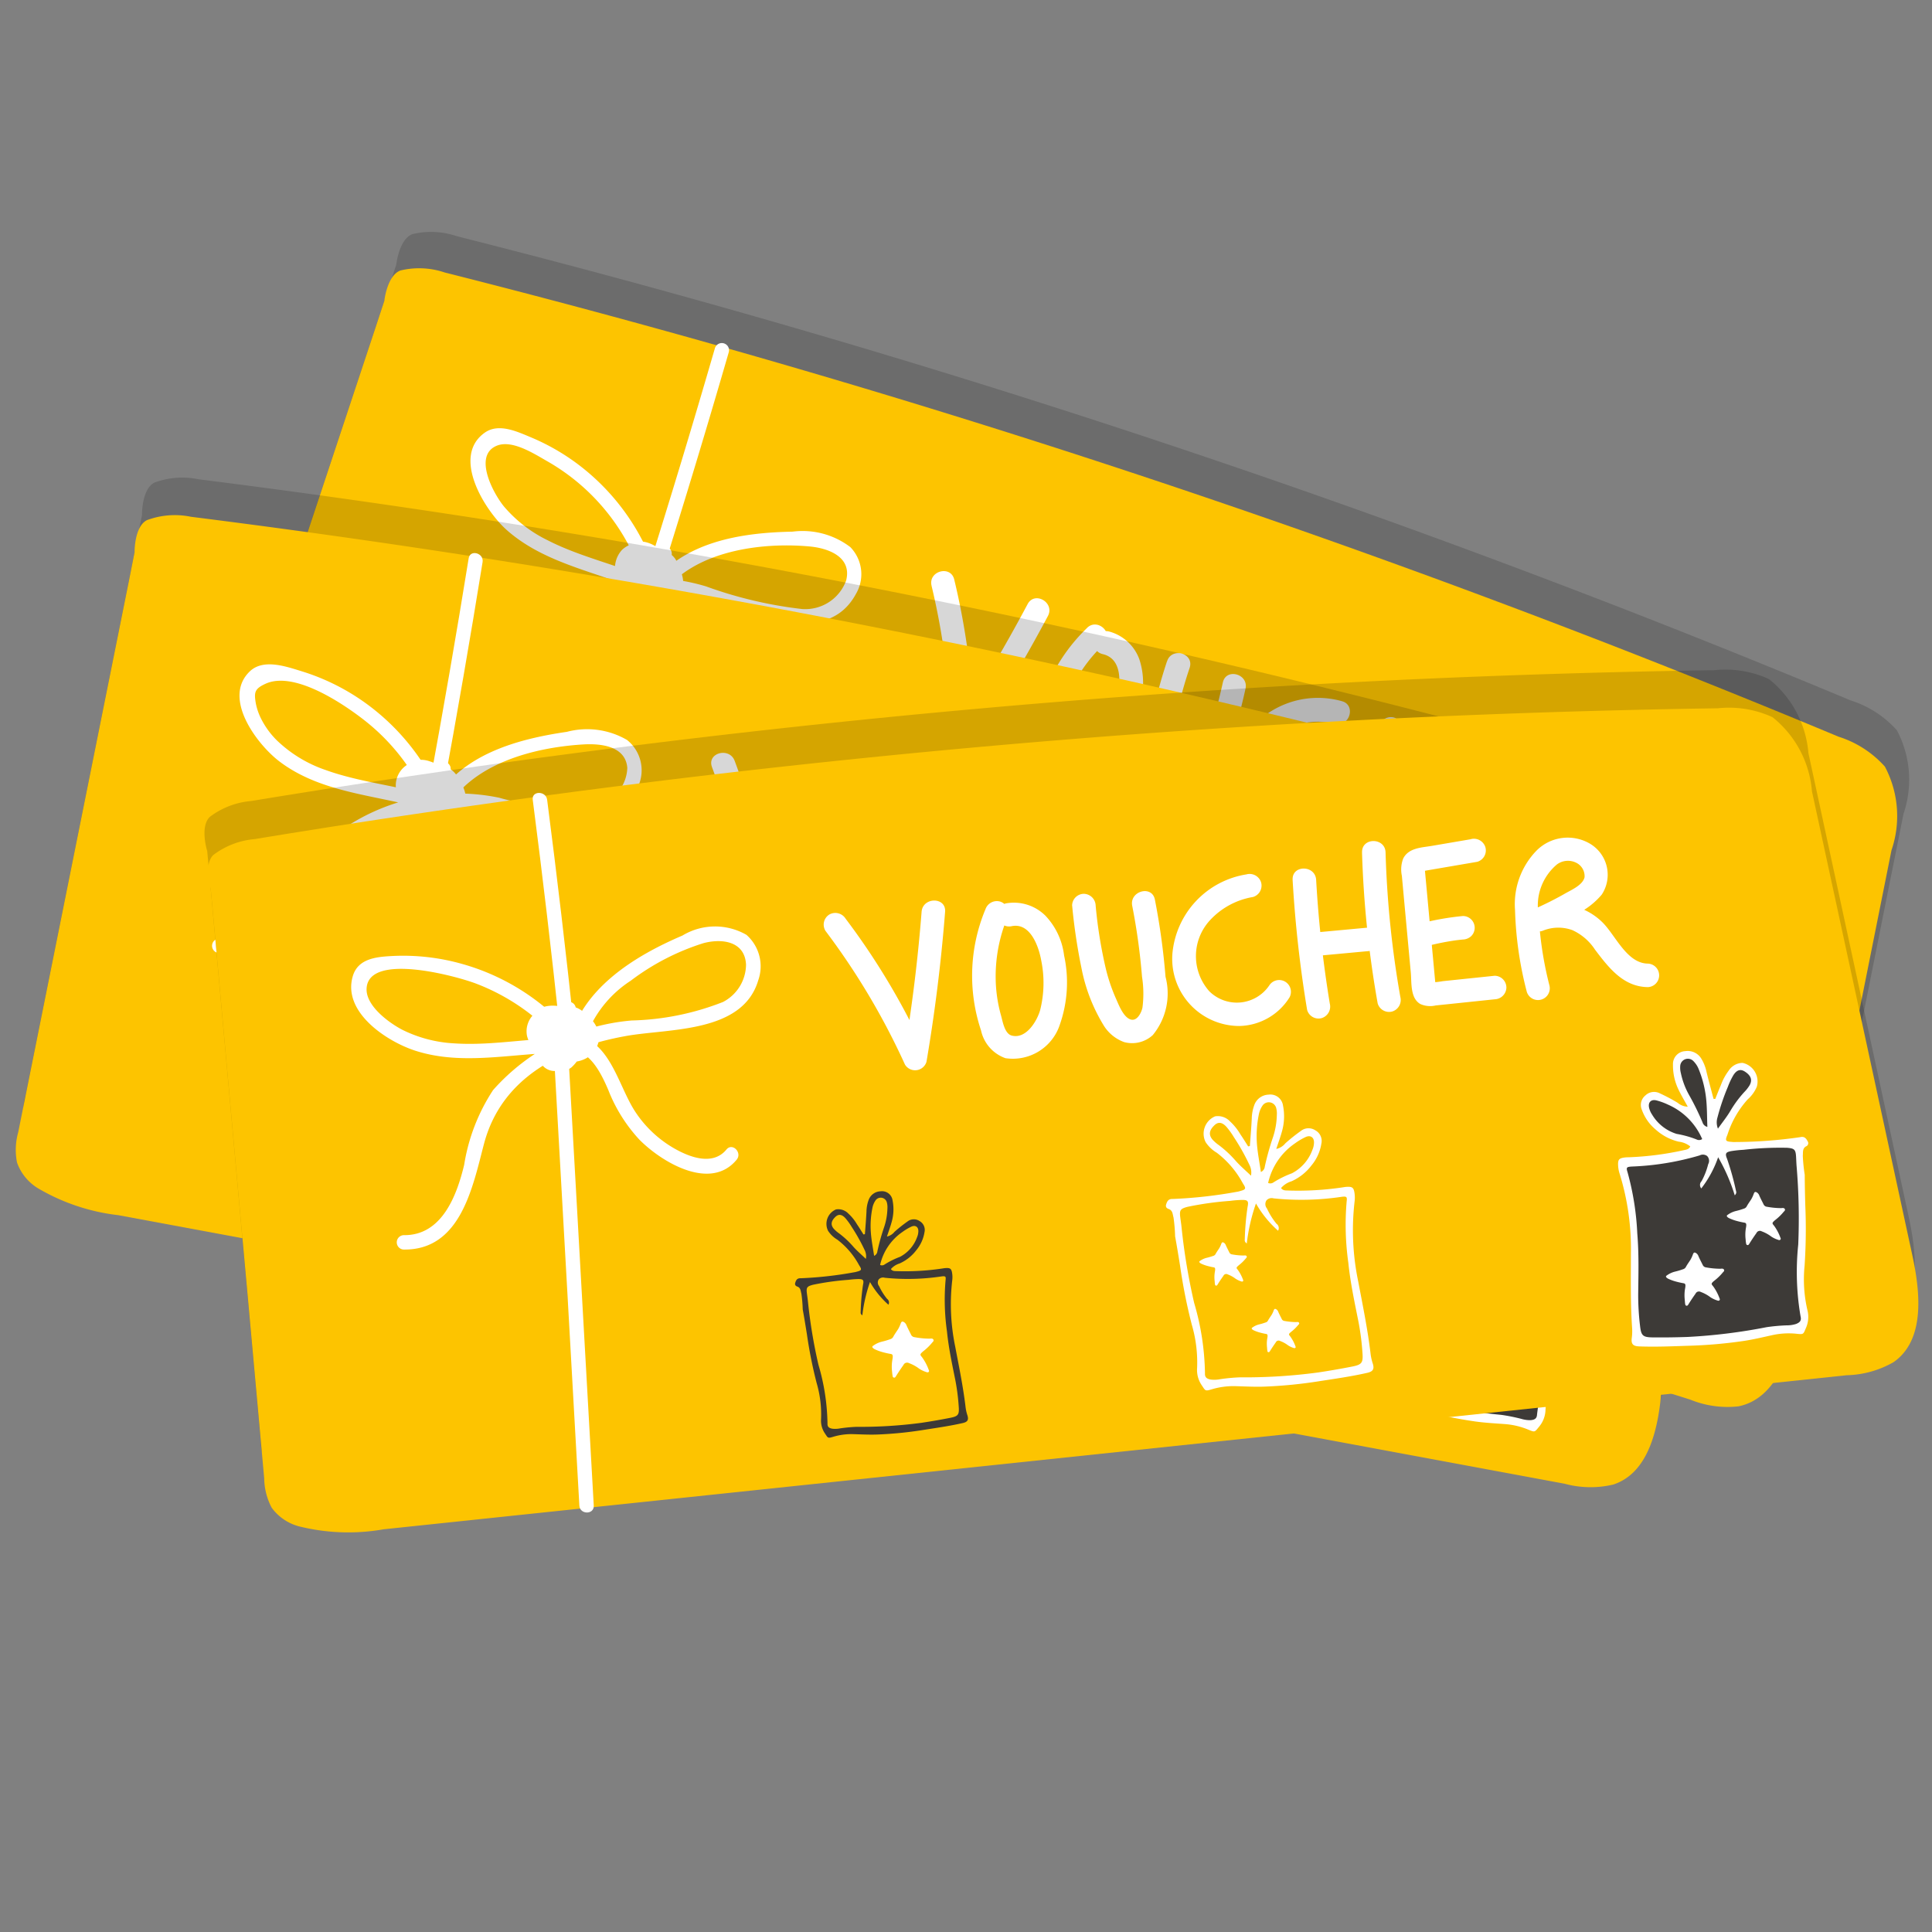<svg id="Layer_1" data-name="Layer 1" xmlns="http://www.w3.org/2000/svg" width="55" height="55" viewBox="0 0 55 55"><rect x="0" y="0" width="55" height="55" fill="#808080" stroke="none"/><defs><style>.cls-1{opacity:0.16;}.cls-2{fill:#fdc400;}.cls-3{fill:#fff;}.cls-4{fill:#3d3a37;}</style></defs><g class="cls-1"><path d="M11.021,8.322,5.982,23.513a1.847,1.847,0,0,0-.139.855,1.407,1.407,0,0,0,.498.795,5.803,5.803,0,0,0,2.178,1.041L48.458,38.81a2.81,2.81,0,0,0,1.371.192c1.074-.213,1.49-1.499,1.705-2.573L54.188,23.17A3.006,3.006,0,0,0,54,20.79a2.96,2.96,0,0,0-1.323-.853A282.402,282.402,0,0,0,13,6.723a2.269,2.269,0,0,0-1.258-.058c-.382.141-.46.865-.46.865Z"/></g><path class="cls-2" d="M10.68,9.356,5.642,24.547a1.847,1.847,0,0,0-.139.855,1.407,1.407,0,0,0,.498.795,5.803,5.803,0,0,0,2.178,1.041L48.117,39.844a2.81,2.81,0,0,0,1.371.192c1.074-.213,1.49-1.499,1.705-2.573l2.654-13.259a3.006,3.006,0,0,0-.188-2.38,2.961,2.961,0,0,0-1.323-.853A282.397,282.397,0,0,0,12.66,7.757,2.268,2.268,0,0,0,11.401,7.7c-.382.14-.46.864-.46.864Z"/><path class="cls-3" d="M18.778,16.638a6.409,6.409,0,0,0-2.063-3.213A6.235,6.235,0,0,0,15.12,12.452c-.394-.164-.923-.417-1.321-.134-.966.686.018,2.234.633,2.776,1.172,1.033,2.785,1.208,4.147,1.882a.212.212,0,0,0,.281-.074c.889-1.215,2.784-1.474,4.192-1.345.519.048,1.208.291,1.036.968a1.238,1.238,0,0,1-1.252.813,11.954,11.954,0,0,1-2.734-.644,5.598,5.598,0,0,0-4.187.385,5.356,5.356,0,0,0-1.411,1.453c-.547.726-1.396,1.72-2.431,1.269-.24-.104-.449.249-.207.354,1.4.61,2.412-.66,3.167-1.652a3.748,3.748,0,0,1,2.287-1.532,6.691,6.691,0,0,1,2.994.195c1.223.31,3.237,1.254,4.055-.262a1.105,1.105,0,0,0-.162-1.329,2.239,2.239,0,0,0-1.644-.44c-1.483.029-3.125.285-4.058,1.559l.281-.074c-1.027-.508-2.174-.716-3.192-1.238a3.844,3.844,0,0,1-1.251-.968c-.311-.384-.867-1.435-.214-1.72.437-.191,1.064.216,1.453.438a5.973,5.973,0,0,1,2.801,3.614.205.205,0,0,0,.396-.109Z"/><path class="cls-3" d="M18.392,16.764c.566.243.639.897.642,1.44a4.782,4.782,0,0,0,.239,1.741c.334.871,1.26,2.185,2.349,1.643.236-.118.029-.472-.207-.354-.559.278-1.098-.305-1.384-.721a3.296,3.296,0,0,1-.562-1.458c-.109-.89.176-2.196-.87-2.646-.24-.103-.449.25-.207.354Z"/><path class="cls-3" d="M18.869,15.563a1.395,1.395,0,0,0-.933.887.915.915,0,0,0-.011.679.351.351,0,0,0,.334.199.805.805,0,0,0,.377-.174,1.773,1.773,0,0,0,.545-.532.692.692,0,0,0,.054-.695.645.645,0,0,0-.691-.268.833.833,0,0,0-.536.4.756.756,0,0,0-.061.649.847.847,0,0,0,.445.463.807.807,0,0,0,.689-.005.656.656,0,0,0,.367-.626.952.952,0,0,0-.36-.664,1.907,1.907,0,0,0-.666-.38.705.705,0,0,0-.716.16.765.765,0,0,0-.189.64,1.016,1.016,0,0,0,1.068.762.816.816,0,0,0,.653-.362.625.625,0,0,0,.012-.665.81.81,0,0,0-1.123-.198,1.263,1.263,0,0,0-.429.552c-.094.222-.203.522-.014.725a.615.615,0,0,0,.629.091,2.3,2.3,0,0,0,.691-.316.621.621,0,0,0,.288-.659.714.714,0,0,0-.524-.477.754.754,0,0,0-.955.644.666.666,0,0,0,.85.699.787.787,0,0,0,.386-1.178c-.233-.37-.949-.782-1.216-.226a.78.78,0,0,0,.637,1.136.674.674,0,0,0,.633-.297.502.502,0,0,0-.139-.666.398.398,0,0,0-.144-.063.278.278,0,0,0-.25.077l-.318.256a.207.207,0,0,0,0,.29.21.21,0,0,0,.29,0l.351-.282-.145.06-.019-.001c.023.007.022.007,0-.001l.015.009q-.023-.019-.007-.004c.01.007.028.038.008.007.004.006.026.057.012.016.004.012.007.024.01.035l.004.018q-.005-.036-.003,0c.008,0-.009.033.001,0a.278.278,0,0,1-.011.037c.006-.018.004-.016-.006.006-.003.004-.024.03-.004.007a.3.3,0,0,1-.044.042c.028-.021-.069.035-.035.02a.386.386,0,0,1-.101.028c.04-.005-.03,0-.031,0a.421.421,0,0,1-.065-.004c.039.006-.03-.009-.03-.009-.014-.004-.028-.008-.041-.013-.056-.018.021.015-.03-.013-.013-.007-.025-.014-.038-.021a.37.37,0,0,1-.123-.125.381.381,0,0,1-.004-.369.334.334,0,0,1,.024-.038c-.02.025.029-.021.001-.003-.016.011.006-.004.015-.004-.028,0,.036.009.01.005a.694.694,0,0,1,.107.032c.061.021-.028-.017.029.012.019.01.038.019.057.029a.618.618,0,0,1,.147.105c.021.02.062.064.069.072s.039.056.053.082a.582.582,0,0,1,.028.055c-.013-.03.003.011.005.018.005.016.01.033.014.05.001.002.011.068.007.027a.442.442,0,0,1,0,.105c.004-.032-.001.002-.003.007a.776.776,0,0,1-.025.08c.011-.027-.003.005-.005.009l-.032.055c-.031.054.011-.01-.012.018-.011.013-.023.026-.035.039s-.025.024-.038.035c-.027.023.037-.02-.016.011-.018.01-.035.021-.053.03-.034.018.015.001-.026.009-.02.004-.038.011-.059.014.014-.002.028.001-.005-.002-.003,0-.067-.007-.027,0-.012-.002-.025-.007-.038-.009-.049-.008.026.019-.016-.005l-.038-.022c-.011-.006-.035-.032-.007-.004-.015-.014-.029-.028-.043-.043-.022-.024.023.039-.005-.007-.008-.013-.016-.025-.023-.038s-.014-.026-.02-.04c.019.042-.003-.011-.005-.018-.005-.016-.019-.096-.014-.05a.578.578,0,0,1-.001-.107c-.004.046.011-.035.014-.05.013-.052-.012.02.003-.009l.022-.039c.025-.047-.023.019.013-.019l.026-.027c.003-.003.05-.041.016-.016a.519.519,0,0,1,.047-.03.493.493,0,0,1,.05-.025c-.01.004-.032.01.004,0,.031-.008.061-.017.092-.024-.045.009.015-.001.021-.001.016-.001.032-.001.048-.001s.032.001.048.003c-.043-.003.021.004.03.006q.023.005.046.013c.005.002.06.026.022.007a.46.46,0,0,1,.085.05.253.253,0,0,1,.088.131c.011.042.004.021.002.012v.023c.004-.019.004-.017-.001.008.001-.004-.02.057-.01.034s-.021.034-.018.03a.453.453,0,0,1-.13.118,2.065,2.065,0,0,1-.474.216c-.041.014-.083.028-.125.038l-.036.008c-.056.013.038.001-.02.003a.639.639,0,0,1-.093-.001c.045.005.008.002.002-.002-.022-.007-.022-.006.001.004A.212.212,0,0,1,17.97,16.82c.033.02.013.011.005.001.019.026.01.047.012.01-.001.026.006-.032.003-.014-.005.022.013-.056.01-.045a1.469,1.469,0,0,1,.076-.232c-.013.03.017-.036.016-.032l.02-.04c.017-.033.036-.064.056-.095a.495.495,0,0,1,.052-.072.891.891,0,0,1,.09-.092c.005-.004.04-.032.017-.015.017-.013.035-.024.054-.035l.038-.021c.002-.001.066-.028.027-.013a.736.736,0,0,1,.087-.024c.055-.013-.026.001.008-.001.021-.001.042-.002.064-.002L18.64,16.1c.057.003-.037-.012.018.003.029.008.058.016.087.024.053.015-.031-.019.017.007l.032.017c.015.009.03.018.045.028.042.027-.021-.025.013.011.01.01.06.071.036.035.009.014.017.029.027.043.028.043-.006-.024.003.005l.012.041c.017.05,0-.025.002.006.001.017.001.035,0,.052.002-.032-.007.031-.009.04-.002.007-.018.048-.006.021a.6.6,0,0,1-.032.057.229.229,0,0,1-.051.059.356.356,0,0,1-.17.087.667.667,0,0,1-.705-.296c-.003-.006-.023-.046-.012-.02a.418.418,0,0,1-.019-.057l-.009-.037c-.013-.055-.003.035-.002-.022a.858.858,0,0,1,.003-.096c-.005.04.001-.002.004-.012.006-.021.012-.043.019-.064.018-.056-.011.018.006-.012.007-.014.015-.028.023-.041.003-.005.04-.049.012-.019l.025-.027c.004-.004.05-.038.016-.015l.032-.02c.044-.025-.029.004.031-.013-.001,0,.061-.015.039-.012a.731.731,0,0,1,.458.148,1.248,1.248,0,0,1,.357.291.433.433,0,0,1,.086.182.21.21,0,0,1,.009.081c0-.001-.006.07,0,.035a.379.379,0,0,1-.017.065c.008-.023-.037.061-.026.046a.224.224,0,0,1-.072.064.256.256,0,0,1-.087.04l-.038.01q-.037.006-.003.002l-.038.003c-.013,0-.026,0-.038,0-.005,0-.067-.007-.022,0a.604.604,0,0,1-.094-.022l-.036-.013c.039.015-.018-.009-.022-.011-.014-.007-.028-.015-.042-.024-.006-.004-.059-.041-.03-.018a.601.601,0,0,1-.071-.066c-.002-.003-.041-.051-.017-.018l-.021-.032c-.01-.016-.019-.033-.028-.05-.019-.034-.006-.012-.002-.004a.562.562,0,0,1-.017-.055c-.002-.009-.011-.058-.006-.023a.48.48,0,0,1,0-.102c-.004.042.006-.022.006-.025.004-.017.009-.033.014-.049.003-.008.021-.047.006-.017.009-.018.018-.036.029-.054l.022-.035c.014-.02.016-.022.005-.007l.027-.031a.377.377,0,0,1,.288-.132c.061,0-.014-.005.025.001a.436.436,0,0,1,.057.014c.046.014-.004-.008.037.017,0,0,.031.021.015.008.001.001.046.054.026.025a.286.286,0,0,1,.02.035c-.018-.036.004.02.006.024.012.04.005-.016.002.023,0,.003-.005.068.001.025a.434.434,0,0,1-.011.051c-.004.017-.01.034-.016.051-.021.063.008-.014-.009.021a.751.751,0,0,1-.124.19,1.826,1.826,0,0,1-.4.322c-.008.005-.114.061-.113.065,0-.007.022-.003.021-.003l.023.013q.04.027.011.001l.011.013q-.016-.031-.003-.002c-.004-.012-.007-.025-.01-.037-.015-.051-.004.03-.003-.023.001-.02,0-.041,0-.061s.003-.042.004-.063c.006-.066-.004.02.003-.018s.015-.076.025-.113c.009-.034.021-.067.033-.1.001-.004.015-.036.004-.009.011-.026.024-.051.037-.076a.994.994,0,0,1,.26-.317.532.532,0,0,1,.06-.043q.044-.029.09-.054c.018-.01.037-.019.056-.028.037-.018.018-.008.009-.004a1.081,1.081,0,0,1,.12-.039.205.205,0,1,0-.109-.396Z"/><path class="cls-3" d="M18.834,16.355q.993-3.154,1.913-6.329a.205.205,0,0,0-.396-.109q-.92,3.175-1.913,6.329c-.079.253.317.36.396.109Z"/><path class="cls-3" d="M18.117,16.52l-4.569,12.349c-.092.248.305.355.396.109l4.569-12.349c.092-.248-.305-.355-.396-.109Z"/><path class="cls-3" d="M26.519,16.675a19.786,19.786,0,0,1,.546,4.317.337.337,0,0,0,.624.169q1.153-1.764,2.143-3.625c.202-.38-.375-.719-.578-.338q-.99,1.86-2.143,3.625l.624.169a20.638,20.638,0,0,0-.57-4.495c-.101-.418-.746-.241-.645.178Z"/><path class="cls-3" d="M30.949,17.874A4.993,4.993,0,0,0,29.73,19.726a4.7,4.7,0,0,0-.26,1.042,1.368,1.368,0,0,0,.173,1.119,1.321,1.321,0,0,0,1.807-.038,3.312,3.312,0,0,0,.975-1.717,2.142,2.142,0,0,0,.013-1.354,1.266,1.266,0,0,0-.866-.801c-.419-.098-.598.547-.178.645.574.134.511.864.395,1.298a2.982,2.982,0,0,1-.643,1.3,1.091,1.091,0,0,1-.54.326c-.147.035-.39.029-.478-.119a.584.584,0,0,1-.027-.313,3.514,3.514,0,0,1,.052-.423,4.557,4.557,0,0,1,.231-.817,4.234,4.234,0,0,1,1.036-1.528c.312-.298-.161-.77-.473-.473Z"/><path class="cls-3" d="M33.222,18.826a13.939,13.939,0,0,0-.475,1.835,4.084,4.084,0,0,0-.006,1.783.882.882,0,0,0,1.212.601c.555-.232.74-.844.92-1.365a18.783,18.783,0,0,0,.584-2.074c.093-.42-.552-.599-.645-.178a18.84,18.84,0,0,1-.525,1.901,4.381,4.381,0,0,1-.336.856c-.077.129-.283.36-.458.253-.153-.093-.152-.384-.16-.536a4.826,4.826,0,0,1,.044-.955,12.864,12.864,0,0,1,.492-1.942c.127-.412-.518-.589-.645-.178Z"/><path class="cls-3" d="M38.19,19.958a2.525,2.525,0,0,0-2.857,1.169,2.141,2.141,0,0,0-.146,1.593,1.783,1.783,0,0,0,1.065,1.109,1.692,1.692,0,0,0,1.588-.163.344.344,0,0,0,.12-.458.337.337,0,0,0-.458-.12,1.011,1.011,0,0,1-.903.153,1.109,1.109,0,0,1-.737-.616,1.509,1.509,0,0,1,.823-1.903,2.082,2.082,0,0,1,1.327-.118c.419.097.598-.548.178-.645Z"/><path class="cls-3" d="M39.269,20.66a34.015,34.015,0,0,0-1.075,3.473.335.335,0,0,0,.645.178,34.04,34.04,0,0,1,1.075-3.473.338.338,0,0,0-.234-.412.342.342,0,0,0-.412.234Z"/><path class="cls-3" d="M41.393,20.733a28.92,28.92,0,0,0-1.283,4.03c-.1.419.545.597.645.178a28.92,28.92,0,0,1,1.283-4.03.337.337,0,0,0-.234-.412.343.343,0,0,0-.412.234Z"/><path class="cls-3" d="M38.986,22.854l1.48.487a.337.337,0,0,0,.412-.234.342.342,0,0,0-.234-.412l-1.48-.487a.337.337,0,0,0-.412.234.342.342,0,0,0,.234.412Z"/><path class="cls-3" d="M44.444,21.589l-1.088-.268c-.294-.072-.677-.236-.941-.006a2.065,2.065,0,0,0-.391.917L41.672,23.3l-.339,1.028c-.1.302-.361.766-.076,1.037a.935.935,0,0,0,.382.172l.536.17,1.072.339c.411.13.588-.516.178-.645l-.919-.291-.459-.145-.191-.061-.115-.036q-.134-.046-.037-.008l.086.148-.009-.062v.178c.146-.582.375-1.154.563-1.724l.287-.87.13-.395c.031-.094.055-.284.128-.345l-.148.086c.074-.028.202.034.282.053l.428.105.816.201c.418.103.597-.542.178-.645Z"/><path class="cls-3" d="M42.014,23.865a7.288,7.288,0,0,1,1.084.259.337.337,0,0,0,.412-.234.342.342,0,0,0-.234-.412,7.288,7.288,0,0,0-1.084-.259.365.365,0,0,0-.258.034.335.335,0,0,0-.12.458.325.325,0,0,0,.2.154Z"/><path class="cls-3" d="M44.778,26.339a11.011,11.011,0,0,1,.515-1.974A1.6,1.6,0,0,1,46.3,23.227a.571.571,0,0,1,.556.13.468.468,0,0,1,.105.463c-.096.207-.431.216-.624.239a9.111,9.111,0,0,1-1.053.06.335.335,0,0,0,0,.669,1.111,1.111,0,0,1,.705.293,1.54,1.54,0,0,1,.401.821,1.998,1.998,0,0,0,.918,1.532.345.345,0,0,0,.458-.12.337.337,0,0,0-.12-.458c-.602-.268-.559-1.156-.787-1.679A1.793,1.793,0,0,0,45.283,24.12v.669a9.254,9.254,0,0,0,1.094-.065,1.828,1.828,0,0,0,.898-.269,1.037,1.037,0,0,0,.185-1.403,1.25,1.25,0,0,0-1.486-.425,2.169,2.169,0,0,0-1.205,1.259,9.997,9.997,0,0,0-.636,2.276.344.344,0,0,0,.234.412.337.337,0,0,0,.412-.234Z"/><path class="cls-3" d="M23.243,28.896a1.177,1.177,0,0,1,.155-.323.56.56,0,0,0,.032-.057c.02-.048.017-.069-.028-.097a2.34,2.34,0,0,1-.216-.161,1.384,1.384,0,0,1-.14-.137.207.207,0,0,1-.036-.054c-.015-.033-.005-.054.032-.058a.712.712,0,0,1,.268-.008,2.204,2.204,0,0,0,.251.031.14.14,0,0,0,.108-.029c.066-.053.14-.095.21-.142a.904.904,0,0,0,.134-.12c.047-.047.073-.043.108.012a.183.183,0,0,1,.022.102c0,.095.007.191.012.286a.126.126,0,0,0,.063.115,2.483,2.483,0,0,0,.37.206c.037.014.089.023.094.068.005.05-.051.055-.084.075a1.555,1.555,0,0,1-.306.113c-.015.005-.032.008-.047.014-.081.03-.087.041-.06.127a1.459,1.459,0,0,1,.032.414c0,.019-.002.04-.023.048a.054.054,0,0,1-.059-.018.798.798,0,0,1-.156-.177,1.097,1.097,0,0,0-.2-.257.113.113,0,0,0-.167-.016c-.11.066-.217.135-.322.208-.023.016-.046.033-.074.011-.024-.019-.015-.045-.009-.068C23.218,28.968,23.231,28.932,23.243,28.896Z"/><path class="cls-4" d="M24.095,25.002c.1-.191.203-.381.3-.574a.987.987,0,0,1,.182-.271.372.372,0,0,1,.414-.096.302.302,0,0,1,.21.371,1.304,1.304,0,0,1-.276.564c-.085.105-.178.202-.282.319a.377.377,0,0,0,.249-.036,4.138,4.138,0,0,1,.454-.122.292.292,0,0,1,.322.123.287.287,0,0,1,.006.346,1.071,1.071,0,0,1-.421.38,1.219,1.219,0,0,1-.588.156.527.527,0,0,0-.289.048c.016.079.084.098.142.126a7.167,7.167,0,0,0,1.17.433c.039.011.08.02.118.033.137.049.158.086.115.231a.725.725,0,0,1-.074.168,5.949,5.949,0,0,0-.677,1.769c-.13.572-.251,1.146-.421,1.708a1.202,1.202,0,0,0-.041.221c-.015.135-.071.172-.208.147-.389-.073-.771-.18-1.154-.28a10.993,10.993,0,0,1-1.188-.384c-.222-.086-.437-.193-.652-.295a1.787,1.787,0,0,0-.549-.155c-.158-.019-.145-.025-.173-.183a.64.64,0,0,1,.062-.416,3.186,3.186,0,0,0,.295-.996,12.901,12.901,0,0,1,.3-1.38c.059-.231.119-.463.173-.695a3.978,3.978,0,0,0,.144-.425c.009-.078.051-.162-.024-.232a.079.079,0,0,1-.012-.124.157.157,0,0,1,.138-.074.186.186,0,0,1,.058.019,10.834,10.834,0,0,0,1.464.452.379.379,0,0,0,.06.012c.157.024.175.014.148-.14a2.254,2.254,0,0,0-.277-.912.81.81,0,0,1-.142-.337.447.447,0,0,1,.45-.47c.142.02.216.136.277.252A1.316,1.316,0,0,1,24,24.654c.021.113.037.227.055.34Zm-.411,1.307a4.349,4.349,0,0,0-.579.783.09.09,0,0,1-.006-.106,6.421,6.421,0,0,1,.37-.683c.085-.118.068-.154-.069-.21a2.576,2.576,0,0,0-.252-.086,7.568,7.568,0,0,0-.985-.275c-.169-.025-.206-.009-.254.15-.024.078-.043.158-.069.236a14.612,14.612,0,0,0-.443,1.766,6.182,6.182,0,0,1-.432,1.636c-.045.09-.001.14.066.187a.711.711,0,0,0,.209.082,4.369,4.369,0,0,1,.447.147,13.075,13.075,0,0,0,1.75.635q.396.106.796.194c.228.05.275.02.35-.195a6.076,6.076,0,0,0,.212-.727c.1-.461.193-.923.336-1.372a6.457,6.457,0,0,1,.542-1.345c.059-.101.052-.117-.066-.152a6.445,6.445,0,0,1-1.492-.609.165.165,0,0,0-.174-.025.161.161,0,0,0-.067.18,1.694,1.694,0,0,0,.063.424.125.125,0,0,1-.032.167A2.537,2.537,0,0,1,23.684,26.309Zm.458-.331a.128.128,0,0,0,.126.038,2.342,2.342,0,0,1,.483-.023,1.018,1.018,0,0,0,.666-.315.462.462,0,0,0,.098-.13c.064-.123.006-.219-.131-.214a1.519,1.519,0,0,0-.282.036A1.548,1.548,0,0,0,24.142,25.978Zm-.053-.307a.155.155,0,0,0,.136-.08,6.171,6.171,0,0,1,.449-.553,1.796,1.796,0,0,0,.303-.458.504.504,0,0,0,.05-.153.18.18,0,0,0-.283-.178.558.558,0,0,0-.158.157,2.538,2.538,0,0,0-.316.616C24.197,25.229,24.15,25.446,24.089,25.671Zm-.25-.013a.398.398,0,0,0,.069-.254,5.249,5.249,0,0,0-.076-.75,1.769,1.769,0,0,0-.065-.298c-.05-.142-.132-.183-.242-.143-.161.058-.221.149-.18.29a.87.87,0,0,0,.087.184,2.623,2.623,0,0,1,.219.504C23.697,25.344,23.768,25.489,23.839,25.659Z"/><path class="cls-4" d="M45.17,37.475c.213.07.432.136.649.195.22.06.45.104.672.147l.171.033a2.16,2.16,0,0,1,.256.067,2.387,2.387,0,0,1,.424.189.767.767,0,0,0,.089.046c.013-.01.037-.033.059-.053l.033-.032a.671.671,0,0,0,.208-.394,3.969,3.969,0,0,1,.441-1.218,15.385,15.385,0,0,0,.698-1.555c.101-.249.215-.531.334-.806a1.267,1.267,0,0,0,.063-.213,1.137,1.137,0,0,1,.109-.317c.009-.016.017-.032.024-.049a.303.303,0,0,1,.244-.212l.011-.002V33.302c-.005-.066-.013-.082-.029-.09l-.013-.005L49.587,33.2a3.647,3.647,0,0,1-.492-.128c-.222-.073-.44-.163-.65-.249-.205-.084-.417-.171-.628-.241a.46.46,0,0,1-.071-.032l-.011-.006c-.092-.049-.18-.094-.192-.186-.012-.085.047-.149.125-.224l.098-.094a2.473,2.473,0,0,1,.868-.62.88.88,0,0,0,.344-.202.414.414,0,0,0,.088-.346.367.367,0,0,0-.165-.275.238.238,0,0,0-.038-.017.44.44,0,0,0-.319.065,1.237,1.237,0,0,0-.294.228l-.05.047c-.07.065-.138.133-.206.2l-.142.14-.18-.082.047-.306c.028-.184.055-.368.087-.551a1.108,1.108,0,0,0,.017-.362.349.349,0,0,0-.248-.304l-.015-.005a.266.266,0,0,0-.351.156,1.486,1.486,0,0,0-.128.702c.005.109.016.219.028.336.006.056.012.114.017.175l.016.17-.158-.065a.53.53,0,0,1-.255-.239l-.01-.016a2.733,2.733,0,0,0-.235-.302c-.038-.045-.077-.09-.114-.136a.241.241,0,0,0-.113-.083.32.32,0,0,0-.184.005c-.04.011-.16.043-.18.244a1.183,1.183,0,0,0,.128.622,1.385,1.385,0,0,0,.43.537l.037.027a.64.64,0,0,1,.244.27l.029.067-.054.049a.295.295,0,0,1-.286.052l-.031-.006a7.713,7.713,0,0,1-1.024-.268c-.142-.047-.289-.098-.449-.158-.018-.007-.036-.014-.054-.021-.023-.009-.047-.019-.07-.027-.09-.028-.109-.023-.112-.022s-.019.015-.049.098a.788.788,0,0,0-.043.192,7.326,7.326,0,0,1-.623,2.249l-.129.294c-.24.543-.487,1.105-.69,1.673a1.571,1.571,0,0,1-.127.262c-.036.062-.032.084-.031.087s.011.026.084.062c.357.172.734.322,1.098.466l.226.09C44.647,37.294,44.909,37.39,45.17,37.475Z"/><path class="cls-3" d="M47.827,31.136c.1-.098.197-.198.3-.293a1.596,1.596,0,0,1,.37-.292.479.479,0,0,1,.452-.046.542.542,0,0,1,.101.784.984.984,0,0,1-.383.227,2.739,2.739,0,0,0-.929.692c-.138.131-.127.154.044.244a.471.471,0,0,0,.067.032,13.152,13.152,0,0,0,1.757.615.226.226,0,0,1,.07.023.19.19,0,0,1,.081.172c.006.072-.032.105-.102.113-.123.014-.143.126-.19.209a4.88,4.88,0,0,0-.166.519c-.115.266-.224.535-.333.804a15.652,15.652,0,0,1-.703,1.565,3.871,3.871,0,0,0-.43,1.187.778.778,0,0,1-.239.452c-.142.135-.133.149-.302.054a2.168,2.168,0,0,0-.649-.245c-.285-.056-.572-.106-.851-.182a13.377,13.377,0,0,1-1.438-.482c-.447-.179-.896-.349-1.33-.559-.152-.074-.18-.151-.098-.294a1.469,1.469,0,0,0,.12-.245c.239-.672.535-1.321.821-1.973A7.228,7.228,0,0,0,44.481,32a.885.885,0,0,1,.049-.217c.063-.172.11-.194.279-.142.048.015.093.036.14.053a8.703,8.703,0,0,0,1.456.421c.077.014.157.045.229-.021a.642.642,0,0,0-.248-.255,1.48,1.48,0,0,1-.462-.577,1.3,1.3,0,0,1-.137-.675.349.349,0,0,1,.255-.334.355.355,0,0,1,.404.113,5.047,5.047,0,0,1,.356.448.458.458,0,0,0,.218.215c-.017-.189-.039-.352-.046-.516a1.583,1.583,0,0,1,.138-.75.367.367,0,0,1,.473-.211.452.452,0,0,1,.336.392,1.201,1.201,0,0,1-.017.396c-.045.258-.082.518-.122.778Zm-1.382,2.177a.152.152,0,0,1,.089-.185,2.06,2.06,0,0,0,.367-.369.196.196,0,0,0,.065-.224.2.2,0,0,0-.188-.102,7.836,7.836,0,0,1-1.898-.481c-.141-.051-.16-.04-.174.101a7.835,7.835,0,0,1-.441,1.707c-.184.543-.426,1.062-.661,1.584a7.399,7.399,0,0,0-.318.864c-.082.265-.057.328.202.444q.454.203.918.385a15.894,15.894,0,0,0,2.169.642,5.319,5.319,0,0,1,.543.179.86.86,0,0,0,.263.071c.099.002.178-.015.199-.135a7.509,7.509,0,0,1,.759-1.911,17.745,17.745,0,0,0,.842-2.046c.032-.094.07-.186.103-.28.068-.189.043-.232-.14-.329a9.22,9.22,0,0,0-1.161-.443,3.152,3.152,0,0,0-.308-.098c-.174-.044-.216-.022-.219.155a7.796,7.796,0,0,1-.131.935c-.004.032-.009.067-.082.099A5.279,5.279,0,0,0,47.24,32.69,3.081,3.081,0,0,1,46.445,33.313Zm.085-2.564a1.839,1.839,0,0,0-.25-.239c-.129-.104-.256-.052-.282.115A.567.567,0,0,0,46,30.822a1.238,1.238,0,0,0,.424.788,2.853,2.853,0,0,1,.456.371.155.155,0,0,0,.151.054A1.881,1.881,0,0,0,46.53,30.749Zm1.067.259a3.084,3.084,0,0,0,.135-.83.678.678,0,0,0-.042-.267.219.219,0,0,0-.405-.031.611.611,0,0,0-.061.186,2.187,2.187,0,0,0-.035.666,7.511,7.511,0,0,1,.04.865.188.188,0,0,0,.075.176C47.407,31.509,47.519,31.264,47.598,31.008Zm.484.615a3.196,3.196,0,0,1,.578-.335,1.056,1.056,0,0,0,.218-.117c.142-.109.148-.241.033-.414-.08-.119-.19-.138-.34-.035a2.135,2.135,0,0,0-.279.244,6.367,6.367,0,0,0-.616.678.483.483,0,0,0-.116.298C47.75,31.827,47.924,31.737,48.081,31.624Z"/><path class="cls-3" d="M47.025,35.144a1.115,1.115,0,0,1,.147-.306.512.512,0,0,0,.031-.054c.019-.046.016-.065-.026-.092a2.228,2.228,0,0,1-.205-.153,1.304,1.304,0,0,1-.133-.13.193.193,0,0,1-.034-.052c-.014-.031-.005-.051.03-.055a.672.672,0,0,1,.254-.008,2.071,2.071,0,0,0,.238.03.132.132,0,0,0,.102-.028c.063-.05.133-.09.199-.134a.861.861,0,0,0,.127-.114c.044-.044.069-.041.102.012a.174.174,0,0,1,.021.097c0,.09.007.181.012.271a.119.119,0,0,0,.059.109,2.362,2.362,0,0,0,.351.196c.035.013.085.022.089.065.005.048-.048.052-.08.071a1.468,1.468,0,0,1-.29.107c-.015.005-.03.008-.045.013-.077.028-.082.039-.057.12a1.379,1.379,0,0,1,.03.392c0,.018-.002.038-.022.046a.052.052,0,0,1-.056-.017.762.762,0,0,1-.148-.168,1.042,1.042,0,0,0-.19-.244.107.107,0,0,0-.158-.015c-.104.062-.206.128-.306.197-.022.015-.044.031-.07.011-.023-.018-.014-.043-.008-.065C47.001,35.212,47.013,35.178,47.025,35.144Z"/><path class="cls-3" d="M44.748,36.034a1.116,1.116,0,0,1,.147-.306.494.494,0,0,0,.031-.054c.019-.046.016-.065-.026-.092a2.231,2.231,0,0,1-.205-.153,1.316,1.316,0,0,1-.133-.13.193.193,0,0,1-.034-.052c-.014-.031-.005-.051.03-.055a.672.672,0,0,1,.254-.008,2.068,2.068,0,0,0,.238.03.132.132,0,0,0,.102-.028c.063-.05.133-.09.199-.134a.86.86,0,0,0,.127-.114c.045-.045.069-.041.103.012a.174.174,0,0,1,.021.097c0,.09.007.181.012.271a.119.119,0,0,0,.059.109,2.362,2.362,0,0,0,.351.196c.035.013.085.022.089.065.005.048-.048.052-.08.071a1.467,1.467,0,0,1-.29.107c-.015.005-.03.008-.044.013-.077.028-.082.039-.057.12a1.387,1.387,0,0,1,.03.392c0,.018-.002.038-.022.046a.052.052,0,0,1-.056-.017.764.764,0,0,1-.148-.168,1.04,1.04,0,0,0-.19-.244.107.107,0,0,0-.158-.015c-.104.062-.206.128-.306.197-.022.015-.044.031-.07.011-.023-.018-.014-.043-.008-.065C44.724,36.102,44.736,36.068,44.748,36.034Z"/><path class="cls-3" d="M32.692,30.197a.913.913,0,0,1,.12-.25.415.415,0,0,0,.025-.044c.016-.037.013-.053-.021-.075a1.819,1.819,0,0,1-.167-.125,1.055,1.055,0,0,1-.108-.106.158.158,0,0,1-.028-.042c-.011-.025-.004-.042.025-.045a.548.548,0,0,1,.207-.006,1.715,1.715,0,0,0,.195.024.108.108,0,0,0,.084-.023c.051-.041.108-.073.163-.11a.701.701,0,0,0,.103-.093c.036-.036.057-.033.084.01a.142.142,0,0,1,.018.079c0,.074.006.147.01.221a.098.098,0,0,0,.048.089,1.93,1.93,0,0,0,.287.16c.028.011.069.018.073.053.004.039-.04.043-.065.058a1.203,1.203,0,0,1-.237.088c-.012.004-.025.006-.036.011-.063.023-.067.032-.047.098a1.127,1.127,0,0,1,.025.32c0,.015-.002.031-.018.037a.042.042,0,0,1-.046-.014.621.621,0,0,1-.12-.137.851.851,0,0,0-.155-.199.087.087,0,0,0-.129-.012c-.085.051-.168.104-.25.161-.018.012-.036.025-.057.009-.018-.015-.012-.035-.007-.053C32.673,30.252,32.683,30.225,32.692,30.197Z"/><path class="cls-3" d="M33.303,32.531a.911.911,0,0,1,.12-.25.415.415,0,0,0,.025-.044c.016-.037.013-.053-.021-.075a1.819,1.819,0,0,1-.167-.125,1.066,1.066,0,0,1-.109-.106.16.16,0,0,1-.028-.042c-.011-.025-.004-.042.025-.045a.552.552,0,0,1,.207-.006,1.693,1.693,0,0,0,.195.024.108.108,0,0,0,.083-.023c.051-.041.108-.073.163-.11a.702.702,0,0,0,.103-.093c.036-.036.057-.033.084.01A.142.142,0,0,1,34,31.726c0,.074.006.147.01.221a.097.097,0,0,0,.048.089,1.925,1.925,0,0,0,.287.16c.028.011.069.018.073.053.004.039-.04.043-.065.058a1.202,1.202,0,0,1-.237.088c-.012.004-.025.006-.036.011-.063.023-.067.032-.047.098a1.13,1.13,0,0,1,.025.32c0,.015-.002.031-.018.037a.042.042,0,0,1-.046-.014.622.622,0,0,1-.12-.137.849.849,0,0,0-.155-.199.087.087,0,0,0-.129-.012c-.085.051-.168.104-.25.161-.018.012-.036.025-.057.009-.018-.015-.012-.035-.007-.053C33.283,32.586,33.294,32.559,33.303,32.531Z"/><path class="cls-3" d="M35.145,27.077c.12-.23.244-.457.359-.689a1.187,1.187,0,0,1,.218-.325.447.447,0,0,1,.497-.115.363.363,0,0,1,.252.445,1.563,1.563,0,0,1-.331.677c-.102.126-.214.243-.339.383a.453.453,0,0,0,.299-.043,4.978,4.978,0,0,1,.545-.147.351.351,0,0,1,.387.147.344.344,0,0,1,.007.415,1.284,1.284,0,0,1-.505.456,1.462,1.462,0,0,1-.706.187.633.633,0,0,0-.347.057c.019.095.1.117.17.151a8.604,8.604,0,0,0,1.404.52c.047.014.096.024.142.04.165.058.189.103.138.277a.883.883,0,0,1-.088.201,7.134,7.134,0,0,0-.812,2.123c-.156.686-.301,1.375-.505,2.05a1.445,1.445,0,0,0-.049.265c-.018.162-.086.207-.25.176-.467-.088-.925-.216-1.385-.336a13.182,13.182,0,0,1-1.426-.46c-.267-.103-.524-.232-.783-.354a2.139,2.139,0,0,0-.659-.186c-.19-.023-.174-.029-.208-.22a.769.769,0,0,1,.075-.499,3.822,3.822,0,0,0,.354-1.196,15.482,15.482,0,0,1,.36-1.656c.071-.278.142-.555.207-.834a4.791,4.791,0,0,0,.173-.51c.011-.094.061-.195-.028-.278a.095.095,0,0,1-.015-.149.188.188,0,0,1,.165-.089.225.225,0,0,1,.069.023,12.975,12.975,0,0,0,1.757.542.449.449,0,0,0,.072.014c.189.029.21.017.178-.168a2.705,2.705,0,0,0-.333-1.095.973.973,0,0,1-.171-.405.536.536,0,0,1,.54-.564c.17.024.259.163.332.302a1.578,1.578,0,0,1,.122.449c.026.135.045.272.066.408Zm-.493,1.569a5.208,5.208,0,0,0-.695.94.108.108,0,0,1-.007-.127,7.693,7.693,0,0,1,.444-.82c.102-.142.081-.185-.083-.251a3.102,3.102,0,0,0-.302-.103,9.095,9.095,0,0,0-1.182-.33c-.203-.03-.247-.011-.305.18-.028.094-.052.19-.082.283a17.537,17.537,0,0,0-.531,2.12,7.419,7.419,0,0,1-.519,1.964c-.054.108-.002.168.079.224a.849.849,0,0,0,.251.098A5.26,5.26,0,0,1,32.255,33a15.709,15.709,0,0,0,2.1.763q.475.127.955.232c.274.06.33.024.421-.234a7.32,7.32,0,0,0,.254-.873c.119-.553.231-1.108.404-1.647a7.737,7.737,0,0,1,.651-1.615c.071-.121.062-.14-.079-.182a7.737,7.737,0,0,1-1.791-.731.198.198,0,0,0-.209-.029.194.194,0,0,0-.08.216,2.03,2.03,0,0,0,.075.508.15.15,0,0,1-.038.2A3.046,3.046,0,0,1,34.651,28.646Zm.55-.397a.154.154,0,0,0,.151.045,2.818,2.818,0,0,1,.58-.027,1.222,1.222,0,0,0,.799-.378.562.562,0,0,0,.117-.156c.077-.147.007-.263-.157-.256a1.825,1.825,0,0,0-.339.043A1.858,1.858,0,0,0,35.202,28.249Zm-.064-.368a.186.186,0,0,0,.163-.096,7.403,7.403,0,0,1,.539-.664,2.161,2.161,0,0,0,.363-.55.604.604,0,0,0,.06-.184.217.217,0,0,0-.34-.213.67.67,0,0,0-.19.188,3.048,3.048,0,0,0-.379.739C35.267,27.349,35.211,27.61,35.138,27.88Zm-.301-.015A.476.476,0,0,0,34.92,27.56a6.298,6.298,0,0,0-.092-.9,2.11,2.11,0,0,0-.079-.358c-.06-.17-.158-.22-.291-.172-.193.07-.266.179-.217.348a1.049,1.049,0,0,0,.104.221,3.148,3.148,0,0,1,.263.605C34.667,27.488,34.753,27.661,34.837,27.865Z"/><g class="cls-1"><path d="M3.881,15.472.73,31.164a1.849,1.849,0,0,0-.034.865,1.408,1.408,0,0,0,.592.729,5.801,5.801,0,0,0,2.288.768l41.178,7.646a2.81,2.81,0,0,0,1.385.023c1.04-.343,1.296-1.67,1.379-2.761L48.535,24.95a3.006,3.006,0,0,0-.477-2.339,2.961,2.961,0,0,0-1.417-.685A282.394,282.394,0,0,0,5.65,13.644a2.269,2.269,0,0,0-1.256.096c-.362.186-.351.914-.351.914Z"/></g><path class="cls-2" d="M3.669,16.54.519,32.231a1.849,1.849,0,0,0-.034.865,1.407,1.407,0,0,0,.592.729,5.803,5.803,0,0,0,2.288.768L44.542,42.239a2.809,2.809,0,0,0,1.385.023c1.04-.343,1.296-1.67,1.379-2.761l1.019-13.484a3.006,3.006,0,0,0-.477-2.339,2.962,2.962,0,0,0-1.417-.685A282.407,282.407,0,0,0,5.438,14.712a2.269,2.269,0,0,0-1.256.096c-.362.186-.351.914-.351.914Z"/><path class="cls-3" d="M12.602,22.805a6.441,6.441,0,0,0-2.296-2.861,6.267,6.267,0,0,0-1.72-.835c-.44-.135-1.089-.366-1.475.004-.797.765.218,2.091.848,2.567,1.303.984,3.015.947,4.504,1.469a.207.207,0,0,0,.232-.094c.73-1.315,2.493-1.776,3.901-1.862.477-.029,1.21.028,1.262.666a1.138,1.138,0,0,1-.842,1.059,6.899,6.899,0,0,1-2.804-.208A5.796,5.796,0,0,0,9.8,23.574a5.863,5.863,0,0,0-1.304,1.754c-.452.774-1.177,1.709-2.199,1.399a.205.205,0,0,0-.109.396c1.518.46,2.364-1.112,3.002-2.181,1.119-1.872,3.2-2.076,5.186-1.8,1.211.168,3.199.768,3.799-.774a1.105,1.105,0,0,0-.325-1.303,2.259,2.259,0,0,0-1.713-.231c-1.439.21-3.042.655-3.797,2.014l.232-.094c-1.078-.378-2.237-.448-3.31-.836a3.739,3.739,0,0,1-1.377-.838,2.346,2.346,0,0,1-.457-.63,1.686,1.686,0,0,1-.145-.425c-.054-.315-.036-.416.272-.558.804-.372,2.16.527,2.795,1.019a5.948,5.948,0,0,1,1.855,2.429c.099.241.497.135.396-.109Z"/><path class="cls-3" d="M12.253,22.962c.58.168.726.842.791,1.363a4.809,4.809,0,0,0,.43,1.65c.413.81,1.524,2.057,2.526,1.387.218-.146.013-.501-.207-.354-.523.349-1.098-.118-1.45-.497a3.26,3.26,0,0,1-.75-1.355c-.246-.904-.088-2.257-1.23-2.588a.205.205,0,0,0-.109.396Z"/><path class="cls-3" d="M12.577,21.694a1.39,1.39,0,0,0-.839.988.944.944,0,0,0,.06.677.356.356,0,0,0,.383.166.895.895,0,0,0,.356-.233,1.689,1.689,0,0,0,.448-.561.709.709,0,0,0,.001-.678.631.631,0,0,0-.704-.229.827.827,0,0,0-.495.421.782.782,0,0,0-.021.679.841.841,0,0,0,.474.42.811.811,0,0,0,.63-.024.664.664,0,0,0,.39-.626.904.904,0,0,0-.39-.667,1.876,1.876,0,0,0-.669-.318.693.693,0,0,0-.915.81.987.987,0,0,0,1.097.71.829.829,0,0,0,.656-.405A.633.633,0,0,0,13,22.137a.76.76,0,0,0-.541-.278.809.809,0,0,0-.594.192,1.198,1.198,0,0,0-.357.556c-.075.224-.154.542.018.738a.555.555,0,0,0,.627.072,2.444,2.444,0,0,0,.688-.408.623.623,0,0,0,.219-.679.701.701,0,0,0-.55-.422.725.725,0,0,0-.597,1.295.618.618,0,0,0,.643.035.786.786,0,0,0,.246-1.17,1.119,1.119,0,0,0-.571-.395.725.725,0,0,0-.388-.029.46.46,0,0,0-.298.304.791.791,0,0,0,.082.713.803.803,0,0,0,.639.345.688.688,0,0,0,.619-.333.506.506,0,0,0-.164-.665.407.407,0,0,0-.169-.061.256.256,0,0,0-.239.085l-.284.293a.205.205,0,0,0,.29.29l.314-.323-.145.06h.019q-.036-.006,0,.003l-.015-.007c.018.011.021.013.01.004-.019-.022.022.022.021.021-.027-.029.008.015.011.02-.004-.008-.009-.035.002.004l.005.018c.005.024.005.025.001.002v.019c.004-.02.005-.022.001-.007a.231.231,0,0,1-.008.03q.013-.026-.003.007c.002-.004-.033.05-.018.03s-.028.029-.025.025c-.034.038.02-.008-.024.019l-.036.021c-.047.029.025-.004-.028.013-.013.004-.026.008-.04.012a.224.224,0,0,1-.095.009.396.396,0,0,1-.165-.044c-.013-.007-.025-.015-.037-.022-.049-.028.014.018-.028-.02a.357.357,0,0,1-.068-.075c-.009-.016-.019-.032-.028-.049-.018-.035.011.041-.01-.023-.007-.021-.012-.043-.018-.065-.001-.003-.008-.04-.004-.012a.35.35,0,0,1,.023-.209c-.011.029.018-.033.016-.031.021-.037.011-.01-.002-.005-.006.003-.038,0,.017-.005-.03.003.047.004.042.004-.02-.002.014.002.014.003.021.004.042.009.062.014a.833.833,0,0,1,.121.04c-.028-.012.013.007.019.01.016.008.032.016.047.025a.876.876,0,0,1,.089.058c-.028-.021.025.021.024.021l.03.029c.015.015.029.03.043.046.015.019.018.021.007.007l.018.025a.585.585,0,0,1,.055.099c-.004-.01-.008-.027.002.009.005.02.011.04.017.06.011.037.004.017.003.005a.431.431,0,0,1,.003.059c0-.003-.004.061,0,.032a.452.452,0,0,0-.011.05.392.392,0,0,1-.189.248c-.009.005-.046.018-.011.006-.018.006-.036.011-.054.016-.009.003-.038.003-.002.001-.019.001-.038.001-.058,0,.035.002.009.002-.001,0-.017-.005-.034-.009-.052-.015.038.013.003.001-.007-.005-.008-.005-.059-.04-.025-.012a.508.508,0,0,1-.064-.062c.029.033-.007-.011-.011-.017l-.018-.031c-.003-.005-.027-.059-.01-.017-.006-.014-.01-.029-.015-.043s-.007-.03-.011-.044q-.006-.036-.001.001l-.002-.027c0-.015-.001-.03,0-.045,0-.01.012-.063.001-.017l.008-.035c.002-.006.024-.059.005-.019l.018-.034c.002-.003.036-.054.01-.02a.433.433,0,0,1,.079-.079c-.034.026.017-.009.02-.011l.033-.018c.004-.002.06-.024.02-.01l.036-.012q.027-.008.055-.014c-.002,0,.059-.009.029-.005s.032-.001.03-.001c.022-.001.044,0,.067.002.035.002-.046-.012.012.001.019.004.037.008.056.013l.036.012c-.041-.015.02.011.023.012a.229.229,0,0,1,.123.122c-.015-.032.008.029.008.03-.002-.008-.005-.037,0,.01s.01-.014-.003.03a.387.387,0,0,1-.013.04c.014-.033-.018.029-.018.028.004-.006-.036.05-.023.033a.936.936,0,0,1-.087.085,1.609,1.609,0,0,1-.189.13,2.951,2.951,0,0,1-.26.141.69.69,0,0,1-.177.066c-.006.001-.067.007-.022.005-.016.001-.031.001-.047.001-.037.001-.015-.013-.008,0-.023-.007-.022-.006.001.004-.017-.01-.019-.011-.007-.001l.007.006c-.016-.016-.016-.015-.001.003-.016-.001-.007-.028-.004-.005a.268.268,0,0,1,.001-.049c0,.001.009-.078.003-.037a1.568,1.568,0,0,1,.052-.234.853.853,0,0,1,.195-.353.551.551,0,0,1,.14-.105c.046-.029-.023.007.007-.004.014-.005.028-.01.042-.014.017-.005.035-.008.052-.012.042-.01-.031-.001.016-.002.03,0,.06,0,.089,0,.056,0-.038-.01.016.001l.035.007c.017.004.034.009.051.014.007.002.058.025.016.005a.633.633,0,0,1,.089.052c-.036-.026.023.025.033.035.026.026.003.005-.001-.003.009.014.017.028.026.043.027.043-.006-.024.002.005.004.014.009.027.012.042.009.043.006-.025.002.029-.001.007-.007.065-.001.034a.351.351,0,0,1-.254.269.683.683,0,0,1-.427-.013.57.57,0,0,1-.302-.228c-.007-.013-.014-.025-.021-.038-.026-.049.004.03-.009-.024l-.011-.038c-.001-.004-.011-.067-.006-.023a.753.753,0,0,1-.002-.099c.001-.057-.012.032.003-.023.005-.019.011-.038.015-.057.013-.053-.018.025.009-.023l.018-.034c.002-.004.039-.051.013-.02.01-.012.022-.023.033-.034.024-.023-.038.02.011-.01a.369.369,0,0,1,.059-.032c-.013.005-.006.002.017-.004.015-.004.03-.008.045-.011q-.025.002.015-.001a.961.961,0,0,1,.433.111,1.058,1.058,0,0,1,.417.293.345.345,0,0,1,.058.333c.013-.028-.024.035-.021.032.012-.017-.01.012-.01.013a.258.258,0,0,1-.074.062.539.539,0,0,1-.051.028c.032-.015-.024.008-.025.009l-.036.01-.037.007q.035-.004-.002-.001c-.032,0-.062.001-.094-.001-.059-.004.024.006-.011-.002-.015-.003-.031-.006-.046-.011-.018-.005-.036-.011-.054-.017-.007-.002-.036-.015-.004-.001a.959.959,0,0,1-.099-.056c-.049-.03.023.025-.019-.014l-.028-.025c-.014-.013-.026-.027-.039-.041-.039-.043.011.018-.008-.011-.009-.013-.017-.026-.025-.04-.002-.004-.028-.059-.012-.019-.005-.012-.009-.024-.013-.036-.003-.008-.018-.083-.013-.041a.611.611,0,0,1-.002-.098c.002-.06-.005.022.002-.013.003-.016.007-.032.011-.048q.008-.028.018-.056c-.003.009-.016.03.003-.005a.745.745,0,0,1,.061-.101c-.024.032.017-.018.018-.019l.028-.028c.002-.002.051-.043.019-.018a.508.508,0,0,1,.049-.032l.034-.019c.048-.027-.031.005.023-.009l.037-.011.038-.008q-.033.004.004.001c.016,0,.031,0,.047,0,.05,0-.009-.008.039.005a.158.158,0,0,1,.079.034c-.019-.015.025.028.023.025-.006-.007-.024-.024.002.005.029.032-.002-.023.01.018a.481.481,0,0,1,.013.054c-.007-.046-.002.015-.002.021,0-.003-.004.06-.001.032s-.007.035-.006.032c-.004.02-.01.04-.016.06a.675.675,0,0,1-.09.181l-.024.035c-.036.054.023-.024-.018.024-.029.034-.058.068-.088.1a2.417,2.417,0,0,1-.213.202,1.044,1.044,0,0,1-.094.073l-.029.018.043.002q.032.018.001,0c.002.002.032.018.025.022-.005.003-.028-.061-.013-.02a.376.376,0,0,1-.011-.037c-.003-.013-.006-.025-.008-.038.003.022.003.02,0-.006a.88.88,0,0,1,.053-.401c.007-.02.014-.04.022-.059-.012.029.006-.012.009-.019q.025-.052.055-.102a.767.767,0,0,1,.121-.16c.024-.025.049-.05.075-.073.016-.014.032-.028.048-.041-.008.006-.024.016.009-.006.029-.019.058-.039.089-.057q.027-.016.056-.03c-.001,0,.062-.028.028-.014a.212.212,0,0,0,.143-.252.206.206,0,0,0-.252-.143Z"/><path class="cls-3" d="M12.61,22.517q.601-3.251,1.128-6.515c.042-.258-.354-.369-.396-.109q-.527,3.264-1.128,6.515c-.048.258.348.369.396.109Z"/><path class="cls-3" d="M11.928,22.72,8.897,35.534c-.061.257.335.366.396.109l3.031-12.814c.061-.257-.335-.366-.396-.109Z"/><path class="cls-3" d="M20.268,21.836a20.198,20.198,0,0,1,1.091,4.305.338.338,0,0,0,.612.08q.949-1.93,1.72-3.939a.337.337,0,0,0-.234-.412.342.342,0,0,0-.412.234q-.74,1.927-1.652,3.78l.612.08a20.198,20.198,0,0,0-1.091-4.305c-.15-.4-.797-.227-.645.178Z"/><path class="cls-3" d="M24.851,22.495a4.982,4.982,0,0,0-1.021,2.052,4.914,4.914,0,0,0-.125,1.119,1.236,1.236,0,0,0,.368,1.049,1.351,1.351,0,0,0,1.764-.336,3.443,3.443,0,0,0,.731-1.831,2.098,2.098,0,0,0-.175-1.347,1.27,1.27,0,0,0-.986-.651.337.337,0,0,0-.335.335.342.342,0,0,0,.335.335.627.627,0,0,1,.446.393,1.58,1.58,0,0,1,.057.848,3.058,3.058,0,0,1-.474,1.356c-.174.24-.645.624-.956.372-.159-.129-.109-.5-.104-.679a4.091,4.091,0,0,1,.114-.845,4.241,4.241,0,0,1,.835-1.695.344.344,0,0,0,0-.473.337.337,0,0,0-.473,0Z"/><path class="cls-3" d="M27.205,23.153a15.233,15.233,0,0,0-.257,1.896,4.211,4.211,0,0,0,.198,1.755.887.887,0,0,0,1.293.489c.528-.298.637-.959.75-1.5a19.613,19.613,0,0,0,.323-2.147.337.337,0,0,0-.335-.335.342.342,0,0,0-.335.335,18.023,18.023,0,0,1-.292,1.934,4.07,4.07,0,0,1-.223.861c-.062.136-.24.389-.427.304-.155-.07-.19-.349-.218-.489a4.623,4.623,0,0,1-.074-.989,12.386,12.386,0,0,1,.24-1.935.344.344,0,0,0-.234-.412.338.338,0,0,0-.412.234Z"/><path class="cls-3" d="M32.217,23.707A2.511,2.511,0,0,0,29.56,25.253,1.913,1.913,0,0,0,30.808,27.79a1.723,1.723,0,0,0,1.595-.385c.315-.295-.159-.767-.473-.473a1.016,1.016,0,0,1-.865.23,1.102,1.102,0,0,1-.798-.547,1.506,1.506,0,0,1,.623-1.976,2.149,2.149,0,0,1,1.326-.262.337.337,0,0,0,.335-.335.342.342,0,0,0-.335-.335Z"/><path class="cls-3" d="M33.431,24.237a34.912,34.912,0,0,0-.655,3.667.336.336,0,0,0,.335.335.343.343,0,0,0,.335-.335,33.226,33.226,0,0,1,.632-3.489c.099-.419-.546-.598-.645-.178Z"/><path class="cls-3" d="M35.547,24.05a29.548,29.548,0,0,0-.794,4.245.337.337,0,0,0,.335.335.343.343,0,0,0,.335-.335,28.317,28.317,0,0,1,.77-4.067.335.335,0,0,0-.645-.178Z"/><path class="cls-3" d="M33.369,26.48l1.528.303a.335.335,0,1,0,.178-.645l-1.528-.303a.335.335,0,0,0-.178.645Z"/><path class="cls-3" d="M38.622,24.565l-1.113-.133c-.301-.036-.661-.138-.894.12a.901.901,0,0,0-.17.458l-.103.518-.214,1.076-.206,1.036c-.061.309-.262.787.014,1.038a.744.744,0,0,0,.39.142l.553.103,1.105.206c.421.079.601-.566.178-.645L37.177,28.3l-.474-.088a2.229,2.229,0,0,1-.44-.093l.148.086-.031-.029.086.148a.945.945,0,0,1,.056-.267l.063-.319L36.711,27.1l.254-1.275.127-.638.032-.159q.043-.124-.07.02c.001.008.273.031.297.034l1.272.152a.337.337,0,0,0,.335-.335.343.343,0,0,0-.335-.335Z"/><path class="cls-3" d="M36.586,27.127q.354.013.705.06l-.089-.012q.202.027.402.066a.358.358,0,0,0,.258-.034.335.335,0,0,0-.08-.612,7.869,7.869,0,0,0-1.196-.137.337.337,0,0,0-.335.335.342.342,0,0,0,.335.335Z"/><path class="cls-3" d="M39.585,29.193a10.223,10.223,0,0,1,.275-2,1.541,1.541,0,0,1,.899-1.24.535.535,0,0,1,.556.11.447.447,0,0,1,.121.427c-.074.197-.372.243-.549.288a8.449,8.449,0,0,1-1.033.197.345.345,0,0,0-.335.335.337.337,0,0,0,.335.335,1.158,1.158,0,0,1,.814.228,1.561,1.561,0,0,1,.457.728c.223.599.477,1.233,1.145,1.438.413.126.589-.52.178-.645a.965.965,0,0,1-.532-.587,9.342,9.342,0,0,0-.397-.951,1.79,1.79,0,0,0-1.665-.88v.669a10.095,10.095,0,0,0,1.063-.185,2.054,2.054,0,0,0,.875-.357,1.022,1.022,0,0,0,.086-1.404,1.238,1.238,0,0,0-1.543-.295,2.172,2.172,0,0,0-1.076,1.448,10.252,10.252,0,0,0-.343,2.342c-.02.431.649.43.669,0Z"/><path class="cls-3" d="M18.519,34.404a1.178,1.178,0,0,1,.114-.339.531.531,0,0,0,.025-.06c.014-.05.008-.07-.039-.093a2.368,2.368,0,0,1-.234-.133,1.383,1.383,0,0,1-.156-.119.202.202,0,0,1-.042-.05c-.019-.031-.011-.053.025-.062a.709.709,0,0,1,.265-.041,2.205,2.205,0,0,0,.253,0,.139.139,0,0,0,.103-.042c.059-.06.127-.111.191-.166a.908.908,0,0,0,.118-.135c.041-.052.067-.051.109-.001a.184.184,0,0,1,.035.099c.012.095.03.188.047.282a.126.126,0,0,0,.076.106,2.487,2.487,0,0,0,.393.16c.038.009.092.012.102.056.011.049-.044.061-.074.085a1.549,1.549,0,0,1-.29.15c-.015.007-.03.012-.045.02-.077.04-.081.052-.044.133a1.457,1.457,0,0,1,.082.407c.003.019.003.04-.017.051a.055.055,0,0,1-.061-.011.801.801,0,0,1-.176-.157,1.098,1.098,0,0,0-.23-.231.113.113,0,0,0-.167.004c-.101.079-.199.16-.295.245-.021.019-.042.038-.072.02-.026-.016-.02-.043-.017-.067C18.502,34.478,18.511,34.441,18.519,34.404Z"/><path class="cls-4" d="M18.89,30.435c.076-.202.155-.403.227-.607a.988.988,0,0,1,.147-.291.372.372,0,0,1,.399-.145.302.302,0,0,1,.254.343,1.303,1.303,0,0,1-.205.593c-.071.114-.153.223-.241.351a.377.377,0,0,0,.243-.066,4.152,4.152,0,0,1,.436-.177.292.292,0,0,1,.335.083.287.287,0,0,1,.048.343,1.071,1.071,0,0,1-.371.428,1.218,1.218,0,0,1-.565.227.528.528,0,0,0-.281.082c.025.076.095.087.156.108a7.166,7.166,0,0,0,1.214.287c.041.006.082.01.121.019.142.031.167.066.142.215a.73.73,0,0,1-.052.175,5.947,5.947,0,0,0-.456,1.838c-.059.583-.109,1.168-.21,1.746a1.206,1.206,0,0,0-.013.224c.002.136-.05.18-.189.171-.395-.025-.787-.085-1.179-.138a10.971,10.971,0,0,1-1.226-.236c-.231-.058-.457-.139-.684-.213a1.784,1.784,0,0,0-.564-.087c-.159,0-.147-.007-.195-.161a.64.64,0,0,1,.011-.42,3.187,3.187,0,0,0,.172-1.025,12.9,12.9,0,0,1,.129-1.406c.031-.237.062-.474.087-.711a4.007,4.007,0,0,0,.091-.439c0-.079.031-.167-.052-.227a.079.079,0,0,1-.027-.122c.031-.046.065-.09.128-.09a.184.184,0,0,1,.06.012,10.812,10.812,0,0,0,1.508.27.39.39,0,0,0,.061.004c.159.005.176-.007.13-.157a2.253,2.253,0,0,0-.386-.872.811.811,0,0,1-.182-.317.446.446,0,0,1,.39-.521.395.395,0,0,1,.305.216,1.314,1.314,0,0,1,.147.359c.035.109.065.221.096.331Zm-.249,1.347a4.343,4.343,0,0,0-.479.848.09.09,0,0,1-.019-.104,6.399,6.399,0,0,1,.284-.723c.07-.128.048-.161-.094-.2a2.556,2.556,0,0,0-.261-.054,7.574,7.574,0,0,0-1.011-.153c-.171-.004-.206.016-.234.179-.014.081-.024.162-.039.243a14.616,14.616,0,0,0-.224,1.807,6.179,6.179,0,0,1-.23,1.677c-.033.095.016.139.088.178a.704.704,0,0,0,.217.056,4.413,4.413,0,0,1,.462.091,13.082,13.082,0,0,0,1.814.417q.406.057.814.095c.232.022.275-.013.324-.236a6.082,6.082,0,0,0,.121-.748c.043-.469.079-.94.167-1.403a6.449,6.449,0,0,1,.374-1.402c.047-.107.037-.122-.084-.143a6.443,6.443,0,0,1-1.555-.423.165.165,0,0,0-.176-.003.161.161,0,0,0-.044.187,1.695,1.695,0,0,0,.114.413.125.125,0,0,1-.011.169A2.538,2.538,0,0,1,18.641,31.782Zm.415-.384a.128.128,0,0,0,.13.022,2.345,2.345,0,0,1,.477-.081,1.018,1.018,0,0,0,.623-.394.465.465,0,0,0,.081-.141c.049-.13-.021-.218-.156-.196a1.516,1.516,0,0,0-.276.07A1.549,1.549,0,0,0,19.056,31.398Zm-.09-.298a.154.154,0,0,0,.125-.096,6.184,6.184,0,0,1,.378-.604,1.801,1.801,0,0,0,.245-.491.506.506,0,0,0,.031-.159.181.181,0,0,0-.303-.142.559.559,0,0,0-.138.175,2.54,2.54,0,0,0-.239.649C19.018,30.648,18.999,30.869,18.965,31.1Zm-.25.018a.398.398,0,0,0,.038-.26,5.24,5.24,0,0,0-.167-.735,1.754,1.754,0,0,0-.101-.288c-.067-.135-.153-.166-.258-.113-.152.077-.202.175-.144.31a.877.877,0,0,0,.109.172,2.626,2.626,0,0,1,.279.474C18.536,30.823,18.625,30.958,18.715,31.118Z"/><path class="cls-4" d="M41.327,40.248c.22.044.445.082.668.115.226.033.459.049.685.064l.174.012a2.157,2.157,0,0,1,.262.035,2.376,2.376,0,0,1,.444.136.758.758,0,0,0,.094.035c.012-.011.033-.037.052-.06l.029-.035a.671.671,0,0,0,.159-.416,3.968,3.968,0,0,1,.29-1.263,15.385,15.385,0,0,0,.503-1.628c.07-.259.148-.553.233-.841a1.262,1.262,0,0,0,.036-.219,1.142,1.142,0,0,1,.069-.327c.007-.017.013-.034.018-.052a.303.303,0,0,1,.216-.24l.01-.003V35.559c-.013-.065-.023-.079-.04-.086l-.013-.004-.026-.003a3.651,3.651,0,0,1-.504-.067c-.229-.045-.456-.108-.676-.168-.214-.059-.434-.119-.653-.163a.476.476,0,0,1-.075-.024l-.012-.004c-.098-.037-.19-.072-.214-.162-.022-.083.029-.154.097-.237l.086-.105a2.475,2.475,0,0,1,.786-.722.877.877,0,0,0,.317-.242.414.414,0,0,0,.045-.355.367.367,0,0,0-.197-.253.224.224,0,0,0-.04-.012.44.44,0,0,0-.309.104,1.236,1.236,0,0,0-.264.262l-.044.053c-.062.073-.121.148-.18.224l-.124.156-.189-.06.009-.309c.005-.186.01-.372.02-.557a1.107,1.107,0,0,0-.027-.361.349.349,0,0,0-.283-.272l-.016-.003a.266.266,0,0,0-.329.198,1.487,1.487,0,0,0-.042.712c.018.107.043.216.069.33.013.055.026.112.038.171l.036.166-.164-.045a.529.529,0,0,1-.282-.206L42.057,33.5a2.706,2.706,0,0,0-.27-.271c-.044-.04-.087-.08-.13-.121a.241.241,0,0,0-.122-.068.32.32,0,0,0-.182.027c-.038.015-.153.062-.148.265a1.183,1.183,0,0,0,.203.602,1.384,1.384,0,0,0,.492.481l.04.023a.639.639,0,0,1,.275.238l.037.063-.048.056a.295.295,0,0,1-.278.087l-.031-.003a7.706,7.706,0,0,1-1.049-.141c-.146-.029-.299-.062-.465-.102-.019-.004-.038-.009-.057-.015-.024-.007-.049-.013-.073-.018-.093-.017-.111-.01-.114-.008s-.017.017-.037.104a.784.784,0,0,0-.02.196,7.325,7.325,0,0,1-.344,2.308l-.092.307c-.172.568-.349,1.156-.481,1.744a1.578,1.578,0,0,1-.095.276c-.028.066-.022.087-.02.091s.014.025.091.051c.376.128.767.23,1.146.329l.235.062C40.786,40.131,41.058,40.194,41.327,40.248Z"/><path class="cls-3" d="M43.192,33.632c.087-.109.172-.22.262-.327a1.597,1.597,0,0,1,.332-.335.479.479,0,0,1,.443-.101.542.542,0,0,1,.196.766.984.984,0,0,1-.352.272,2.737,2.737,0,0,0-.838.8c-.121.147-.108.169.073.237a.455.455,0,0,0,.071.024,13.14,13.14,0,0,0,1.819.396.224.224,0,0,1,.072.014.19.19,0,0,1,.101.161c.014.07-.019.108-.087.124-.12.029-.126.143-.163.231a4.842,4.842,0,0,0-.102.536c-.082.278-.157.559-.232.839a15.667,15.667,0,0,1-.507,1.639,3.869,3.869,0,0,0-.283,1.23.779.779,0,0,1-.182.477c-.125.151-.114.164-.293.09a2.17,2.17,0,0,0-.674-.164c-.289-.021-.58-.036-.867-.077a13.306,13.306,0,0,1-1.486-.304c-.465-.123-.932-.237-1.388-.392-.16-.054-.198-.128-.133-.28a1.462,1.462,0,0,0,.089-.258c.156-.696.371-1.376.575-2.059a7.227,7.227,0,0,0,.34-2.276.887.887,0,0,1,.022-.222c.041-.178.086-.206.26-.175.049.009.097.024.145.036a8.71,8.71,0,0,0,1.497.24c.079.005.161.025.225-.049a.641.641,0,0,0-.277-.223,1.481,1.481,0,0,1-.529-.516,1.3,1.3,0,0,1-.218-.653.349.349,0,0,1,.213-.362.355.355,0,0,1,.414.063,5.055,5.055,0,0,1,.408.401.458.458,0,0,0,.242.187c-.04-.186-.081-.345-.108-.506a1.583,1.583,0,0,1,.045-.761.367.367,0,0,1,.444-.267.453.453,0,0,1,.381.348,1.2,1.2,0,0,1,.031.395c-.013.262-.018.524-.026.787Zm-1.106,2.329a.152.152,0,0,1,.066-.195,2.056,2.056,0,0,0,.319-.411.196.196,0,0,0,.037-.23.2.2,0,0,0-.199-.078,7.829,7.829,0,0,1-1.943-.246c-.146-.033-.164-.02-.161.121a7.839,7.839,0,0,1-.23,1.748c-.116.561-.294,1.106-.464,1.653a7.39,7.39,0,0,0-.21.896c-.049.273-.017.332.254.416q.476.146.958.271a15.896,15.896,0,0,0,2.231.373,5.321,5.321,0,0,1,.561.112.861.861,0,0,0,.27.038c.099-.01.175-.036.181-.159a7.51,7.51,0,0,1,.52-1.99,17.745,17.745,0,0,0,.586-2.134c.02-.098.046-.194.068-.291.044-.196.014-.236-.179-.31a9.199,9.199,0,0,0-1.206-.298,3.103,3.103,0,0,0-.318-.06c-.178-.023-.218.004-.198.18a7.782,7.782,0,0,1-.017.944c0,.032-.001.067-.07.109A5.282,5.282,0,0,0,42.8,35.246,3.082,3.082,0,0,1,42.086,35.961Zm-.228-2.555a1.843,1.843,0,0,0-.277-.207c-.141-.088-.26-.02-.266.148a.565.565,0,0,0,.026.196,1.237,1.237,0,0,0,.517.731,2.845,2.845,0,0,1,.498.312.156.156,0,0,0,.156.035A1.882,1.882,0,0,0,41.858,33.406Zm1.091.127a3.084,3.084,0,0,0,.033-.84.675.675,0,0,0-.074-.26.219.219,0,0,0-.406.019.61.61,0,0,0-.038.193,2.188,2.188,0,0,0,.047.665,7.525,7.525,0,0,1,.145.853.188.188,0,0,0,.096.166C42.822,34.053,42.902,33.796,42.949,33.533Zm.555.552a3.193,3.193,0,0,1,.533-.403,1.063,1.063,0,0,0,.202-.143c.128-.125.118-.258-.018-.415-.093-.108-.205-.113-.342.007a2.136,2.136,0,0,0-.247.276,6.373,6.373,0,0,0-.529.748.482.482,0,0,0-.079.31C43.2,34.327,43.362,34.217,43.504,34.085Z"/><path class="cls-3" d="M42.884,37.707a1.118,1.118,0,0,1,.108-.322.495.495,0,0,0,.024-.057c.014-.048.008-.067-.037-.088a2.239,2.239,0,0,1-.222-.127,1.326,1.326,0,0,1-.148-.113.192.192,0,0,1-.04-.047c-.018-.029-.011-.05.023-.059a.676.676,0,0,1,.251-.038,2.07,2.07,0,0,0,.24,0,.132.132,0,0,0,.098-.04c.056-.057.121-.105.181-.158a.859.859,0,0,0,.112-.128c.039-.05.064-.049.103-.001a.173.173,0,0,1,.033.094c.011.09.029.178.045.268a.12.12,0,0,0,.072.101,2.361,2.361,0,0,0,.373.152c.036.009.087.011.097.053.011.047-.042.058-.071.081a1.465,1.465,0,0,1-.275.142c-.014.007-.029.011-.043.018-.073.037-.077.049-.042.126a1.382,1.382,0,0,1,.077.386c.003.018.003.038-.016.048a.052.052,0,0,1-.058-.01.76.76,0,0,1-.167-.149,1.04,1.04,0,0,0-.218-.219.107.107,0,0,0-.159.004c-.096.075-.189.152-.279.233-.02.018-.04.036-.068.019-.025-.015-.02-.041-.016-.063C42.869,37.778,42.877,37.743,42.884,37.707Z"/><path class="cls-3" d="M40.733,38.868a1.114,1.114,0,0,1,.108-.322.515.515,0,0,0,.024-.057c.014-.048.008-.067-.037-.088a2.227,2.227,0,0,1-.222-.127,1.308,1.308,0,0,1-.148-.113.193.193,0,0,1-.04-.047c-.018-.029-.011-.05.023-.059a.672.672,0,0,1,.251-.038,2.09,2.09,0,0,0,.24,0,.132.132,0,0,0,.098-.04c.056-.057.121-.105.181-.158a.859.859,0,0,0,.112-.128c.039-.05.064-.049.103-.001a.174.174,0,0,1,.033.094c.011.09.029.178.045.268a.119.119,0,0,0,.072.101,2.351,2.351,0,0,0,.373.152c.036.009.087.011.097.053.011.047-.042.058-.071.081a1.468,1.468,0,0,1-.275.142c-.014.007-.029.011-.043.019-.073.037-.077.049-.042.126a1.378,1.378,0,0,1,.078.386c.003.018.003.038-.016.048a.052.052,0,0,1-.058-.01.763.763,0,0,1-.167-.149,1.04,1.04,0,0,0-.218-.219.107.107,0,0,0-.159.004c-.096.075-.189.152-.279.233-.02.018-.04.036-.068.019-.025-.015-.02-.041-.016-.063C40.717,38.939,40.726,38.904,40.733,38.868Z"/><path class="cls-3" d="M28.056,34.543a.909.909,0,0,1,.088-.263.416.416,0,0,0,.02-.046c.011-.039.006-.054-.03-.072a1.82,1.82,0,0,1-.181-.103,1.078,1.078,0,0,1-.121-.092.16.16,0,0,1-.033-.038c-.014-.024-.009-.041.019-.048a.549.549,0,0,1,.205-.031,1.686,1.686,0,0,0,.196,0,.108.108,0,0,0,.08-.033c.046-.047.099-.086.148-.129a.7.7,0,0,0,.091-.105c.032-.04.052-.04.084-.001a.142.142,0,0,1,.027.076c.009.073.024.146.036.218a.097.097,0,0,0,.059.082,1.909,1.909,0,0,0,.304.124c.029.007.071.009.079.044.009.038-.034.047-.058.066a1.203,1.203,0,0,1-.224.116c-.011.005-.024.009-.035.015-.06.031-.063.04-.034.103a1.13,1.13,0,0,1,.063.315c.002.015.002.031-.013.039a.042.042,0,0,1-.047-.008.618.618,0,0,1-.136-.121.854.854,0,0,0-.178-.179.088.088,0,0,0-.13.004c-.078.061-.154.124-.228.19-.016.014-.033.03-.056.015-.02-.012-.016-.033-.013-.052C28.043,34.601,28.05,34.572,28.056,34.543Z"/><path class="cls-3" d="M28.946,36.785a.909.909,0,0,1,.088-.263.436.436,0,0,0,.02-.046c.011-.039.006-.054-.03-.072a1.82,1.82,0,0,1-.181-.103,1.078,1.078,0,0,1-.121-.092.163.163,0,0,1-.033-.038c-.014-.024-.009-.041.019-.048a.551.551,0,0,1,.205-.031,1.71,1.71,0,0,0,.196,0,.108.108,0,0,0,.08-.033c.046-.047.099-.086.148-.129a.7.7,0,0,0,.091-.105c.032-.041.052-.04.084-.001a.141.141,0,0,1,.027.077c.009.073.024.146.036.218a.097.097,0,0,0,.059.083,1.918,1.918,0,0,0,.304.124c.029.007.071.009.079.044.009.038-.034.047-.058.066a1.203,1.203,0,0,1-.224.116c-.011.005-.024.009-.035.015-.06.031-.063.04-.034.103a1.13,1.13,0,0,1,.063.315c.002.015.002.031-.013.039a.042.042,0,0,1-.047-.008.619.619,0,0,1-.136-.122.854.854,0,0,0-.178-.179.088.088,0,0,0-.13.004c-.078.061-.154.124-.228.19-.016.014-.033.03-.056.015-.02-.012-.016-.033-.013-.052C28.934,36.843,28.941,36.814,28.946,36.785Z"/><path class="cls-3" d="M30.11,31.148c.091-.242.186-.484.273-.728a1.185,1.185,0,0,1,.177-.349.447.447,0,0,1,.479-.174.363.363,0,0,1,.305.411,1.562,1.562,0,0,1-.246.712c-.086.137-.183.267-.29.421a.453.453,0,0,0,.292-.079,4.976,4.976,0,0,1,.523-.212.351.351,0,0,1,.402.099.344.344,0,0,1,.058.411,1.285,1.285,0,0,1-.446.514,1.462,1.462,0,0,1-.677.272.634.634,0,0,0-.337.099c.03.092.114.104.187.129a8.583,8.583,0,0,0,1.457.345c.049.008.098.012.146.022.171.038.201.08.171.258a.88.88,0,0,1-.063.211,7.138,7.138,0,0,0-.548,2.206c-.071.7-.131,1.402-.251,2.096a1.445,1.445,0,0,0-.016.269c.002.163-.06.216-.227.205-.474-.03-.944-.102-1.415-.165a13.167,13.167,0,0,1-1.471-.283c-.277-.07-.548-.166-.82-.256a2.14,2.14,0,0,0-.677-.105c-.191,0-.176-.008-.233-.193a.769.769,0,0,1,.013-.505,3.822,3.822,0,0,0,.206-1.23,15.479,15.479,0,0,1,.155-1.688c.037-.284.074-.568.104-.853a4.797,4.797,0,0,0,.109-.527c0-.095.037-.201-.062-.272a.095.095,0,0,1-.033-.146c.037-.055.078-.108.153-.109a.224.224,0,0,1,.071.014,12.975,12.975,0,0,0,1.81.324.46.46,0,0,0,.073.005c.191.006.211-.009.156-.189a2.706,2.706,0,0,0-.464-1.046.97.97,0,0,1-.219-.381.536.536,0,0,1,.468-.625.473.473,0,0,1,.366.259,1.577,1.577,0,0,1,.176.431c.042.131.077.265.116.397Zm-.298,1.617a5.212,5.212,0,0,0-.575,1.018.108.108,0,0,1-.023-.125,7.663,7.663,0,0,1,.341-.868c.084-.153.058-.193-.113-.239a3.078,3.078,0,0,0-.313-.065,9.105,9.105,0,0,0-1.214-.183c-.205-.005-.247.02-.281.215-.017.097-.029.195-.047.291a17.55,17.55,0,0,0-.269,2.169,7.418,7.418,0,0,1-.275,2.012c-.04.114.019.167.105.213a.851.851,0,0,0,.261.067,5.279,5.279,0,0,1,.554.109,15.706,15.706,0,0,0,2.177.501q.487.069.976.114c.279.026.331-.016.389-.284a7.319,7.319,0,0,0,.146-.897c.051-.563.095-1.128.2-1.684a7.748,7.748,0,0,1,.449-1.682c.056-.129.045-.147-.101-.172a7.731,7.731,0,0,1-1.867-.508.198.198,0,0,0-.211-.004.194.194,0,0,0-.053.224,2.028,2.028,0,0,0,.137.495.15.15,0,0,1-.013.203A3.045,3.045,0,0,1,29.811,32.765Zm.498-.461a.154.154,0,0,0,.156.027,2.814,2.814,0,0,1,.573-.098,1.222,1.222,0,0,0,.747-.472.56.56,0,0,0,.097-.169c.059-.156-.025-.262-.187-.235a1.821,1.821,0,0,0-.331.084A1.859,1.859,0,0,0,30.309,32.304Zm-.108-.358a.186.186,0,0,0,.15-.115,7.406,7.406,0,0,1,.454-.724,2.164,2.164,0,0,0,.293-.59.603.603,0,0,0,.038-.19.217.217,0,0,0-.363-.17.669.669,0,0,0-.166.21,3.045,3.045,0,0,0-.286.779C30.265,31.403,30.241,31.669,30.201,31.946Zm-.3.022a.476.476,0,0,0,.045-.312,6.312,6.312,0,0,0-.201-.882,2.128,2.128,0,0,0-.121-.346c-.08-.161-.184-.199-.31-.135-.183.092-.242.21-.173.372a1.047,1.047,0,0,0,.13.206,3.154,3.154,0,0,1,.334.569C29.686,31.614,29.792,31.776,29.901,31.968Z"/><g class="cls-1"><path d="M5.976,25.06,7.42,40.999a1.848,1.848,0,0,0,.213.839,1.408,1.408,0,0,0,.774.53,5.803,5.803,0,0,0,2.412.085l41.651-4.386a2.809,2.809,0,0,0,1.334-.372c.899-.624.767-1.969.536-3.039L51.482,21.44a3.006,3.006,0,0,0-1.122-2.107,2.961,2.961,0,0,0-1.553-.254A282.387,282.387,0,0,0,7.152,22.803a2.269,2.269,0,0,0-1.177.45c-.294.281-.076.976-.076.976Z"/></g><path class="cls-2" d="M6.077,26.143,7.521,42.082a1.848,1.848,0,0,0,.213.839,1.408,1.408,0,0,0,.774.53,5.803,5.803,0,0,0,2.412.085l41.651-4.386a2.81,2.81,0,0,0,1.334-.372c.899-.624.767-1.97.536-3.039L51.582,22.524a3.006,3.006,0,0,0-1.122-2.107,2.961,2.961,0,0,0-1.553-.254A282.388,282.388,0,0,0,7.253,23.887a2.268,2.268,0,0,0-1.177.45C5.782,24.618,6,25.313,6,25.313Z"/><path class="cls-3" d="M16.394,29.571a6.385,6.385,0,0,0-3.204-2.12,6.169,6.169,0,0,0-2.013-.236c-.453.024-.984.066-1.134.575-.304,1.033.984,1.868,1.792,2.125,1.481.472,3.036-.013,4.549.062a.206.206,0,0,0,.198-.151,3.228,3.228,0,0,1,1.375-1.908A6.789,6.789,0,0,1,20.025,26.85c.528-.141,1.182-.056,1.213.612a1.212,1.212,0,0,1-.657,1.063,7.587,7.587,0,0,1-2.596.526,5.941,5.941,0,0,0-3.947,1.98,5.418,5.418,0,0,0-.824,2.129c-.209.872-.633,2.013-1.714,2.002a.205.205,0,0,0,0,.41c1.618.016,1.957-1.789,2.277-3.004.502-1.91,2.217-2.743,4.032-3.073,1.222-.222,3.331-.074,3.777-1.589a1.195,1.195,0,0,0-.336-1.293,1.794,1.794,0,0,0-1.822.02c-1.374.587-2.896,1.523-3.241,3.084l.198-.151c-1.158-.058-2.306.216-3.462.136a3.753,3.753,0,0,1-1.475-.389c-.373-.195-1.034-.676-1.012-1.169.047-1.037,2.53-.366,3.116-.143a6.021,6.021,0,0,1,2.552,1.859c.166.205.455-.086.29-.29Z"/><path class="cls-3" d="M16.129,29.858c.644-.001.965.656,1.185,1.164a4.463,4.463,0,0,0,.888,1.421c.625.633,2.02,1.481,2.769.571.167-.202-.122-.494-.29-.29-.385.467-1.036.225-1.476-.025a3.271,3.271,0,0,1-1.138-1.077c-.512-.801-.732-2.177-1.938-2.175a.205.205,0,0,0,0,.41Z"/><path class="cls-3" d="M16.046,28.58a1.371,1.371,0,0,0-.485,1.175.864.864,0,0,0,.294.648.347.347,0,0,0,.407-.012,1.112,1.112,0,0,0,.245-.312c.217-.353.436-.905.107-1.264a.612.612,0,0,0-.722-.089.805.805,0,0,0-.388.476.778.778,0,0,0,.54.998.865.865,0,0,0,.636-.069.704.704,0,0,0,.374-.628.8.8,0,0,0-.414-.631,1.765,1.765,0,0,0-.728-.194.954.954,0,0,0-.658.146.676.676,0,0,0-.251.666.911.911,0,0,0,1.123.651.944.944,0,0,0,.614-.387.693.693,0,0,0,.027-.736.764.764,0,0,0-1.11-.103.984.984,0,0,0-.316.585,1.606,1.606,0,0,0-.024.355,1.193,1.193,0,0,0,.06.368.449.449,0,0,0,.691.168,2.155,2.155,0,0,0,.542-.519.729.729,0,0,0,.163-.773.668.668,0,0,0-.606-.332.766.766,0,0,0-.755.947.746.746,0,0,0,.492.482.62.62,0,0,0,.613-.176.794.794,0,0,0-.081-1.148,1.109,1.109,0,0,0-.643-.241c-.261-.015-.552.062-.616.352a.8.8,0,0,0,.197.7.787.787,0,0,0,.71.23.705.705,0,0,0,.557-.462.506.506,0,0,0-.317-.633.319.319,0,0,0-.392.117c-.069.122-.13.248-.195.372a.21.21,0,0,0,.074.281.207.207,0,0,0,.281-.074l.209-.399-.123.094.02-.006q-.032.003.005.002c-.029-.02,0,.001.004.004-.032-.024.022.014.023.015-.023-.018.003.005.005.008.019.025.011.004.019.034.011.039.01-.012.002.031.006-.032-.007.031-.007.033a.308.308,0,0,1-.078.111.349.349,0,0,1-.048.031c-.004.003-.047.023-.024.014a.42.42,0,0,1-.055.018c-.009.002-.07.013-.048.011a.364.364,0,0,1-.196-.024.374.374,0,0,1-.142-.105.364.364,0,0,1-.079-.317c.01-.024.015-.014-.01-.004a.366.366,0,0,1,.063-.017c.004-.001.04-.005.01-.002a.885.885,0,0,1,.108-.005c.022,0,.043.002.065.003.041.002-.012-.004.032.004a1.005,1.005,0,0,1,.106.024c.017.005.035.011.051.017.007.002.048.02.021.008a.557.557,0,0,1,.169.109l.029.03s.041.052.021.024a.58.58,0,0,1,.053.089c-.004-.009-.01-.034,0,.003.005.018.011.035.015.054.003.012.005.024.007.037-.006-.046-.001.02-.001.029,0,.016-.001.031-.001.047-.001.058.006-.024-.001.011a.656.656,0,0,1-.02.082c-.002.005-.025.06-.006.02l-.016.033c-.009.016-.019.031-.028.047-.026.043.023-.019-.012.015l-.038.038c-.006.006-.03.021,0,.001-.015.01-.03.018-.045.028-.008.005-.035.013,0,.001-.017.006-.035.011-.052.015-.007.002-.035.003-.006.001a.34.34,0,0,1-.062-.001c.035.005-.019-.007-.026-.009a.279.279,0,0,1-.12-.078.342.342,0,0,1-.085-.145.238.238,0,0,1,.002-.139.286.286,0,0,1,.069-.12.386.386,0,0,1,.141-.102c.053-.028-.029.006.028-.011l.04-.012a.509.509,0,0,1,.061-.013c-.038.005.027,0,.028,0a.496.496,0,0,1,.062.002c-.011-.001-.031-.008.008.002.018.005.035.009.052.014.007.002.047.021.022.008a.223.223,0,0,1,.065.041.146.146,0,0,1,.039.054c.008.019.008.032.006.016-.001-.004-.001.07.002.041a.403.403,0,0,1-.026.092.851.851,0,0,1-.134.203q-.087.103-.183.197a1.821,1.821,0,0,1-.18.163.543.543,0,0,1-.099.057c.025-.01-.086.019-.042.01-.035.007-.011-.003.008.008-.013-.007-.016-.019-.007-.004.007.013.003.015-.003-.015-.005-.024-.011-.048-.015-.072-.014-.072.001.017-.004-.025-.003-.019-.004-.038-.006-.058q-.005-.058-.006-.116a1.135,1.135,0,0,1,.017-.222,1.014,1.014,0,0,1,.029-.11.339.339,0,0,1,.03-.076.536.536,0,0,1,.117-.161c.007-.007.039-.031.008-.009.012-.009.025-.017.038-.025s.027-.015.04-.022c.049-.029-.021.007.01-.005.029-.011.059-.018.089-.026.01-.003.051-.009.009-.004.018-.002.037-.004.055-.004a.575.575,0,0,1,.091.004c-.047-.006.036.012.05.015.051.012-.03-.02.016.005l.03.017c.007.004.049.038.014.008.013.011.025.024.037.036.037.037-.011-.02.005.007a.378.378,0,0,1,.022.039c-.01-.022.006.022.008.027s.009.053.006.025a.303.303,0,0,1-.039.19.501.501,0,0,1-.313.22.705.705,0,0,1-.409-.006.291.291,0,0,1-.078-.033.62.62,0,0,1-.059-.036c-.001,0-.03-.023-.013-.01-.018-.015-.033-.032-.05-.048-.002-.002-.025-.029-.008-.008a.383.383,0,0,1-.029-.045c-.004-.007-.031-.064-.021-.038a.525.525,0,0,1-.028-.103c.005.031,0-.003,0-.009-.001-.021,0-.042,0-.063,0-.039.001-.019,0-.008.003-.021.01-.04.015-.061.009-.036.006-.019.002-.009.003-.007.041-.068.024-.046a.275.275,0,0,1,.123-.091.546.546,0,0,1,.177-.032,1.463,1.463,0,0,1,.466.056.638.638,0,0,1,.374.215.252.252,0,0,1,.006.326.296.296,0,0,1-.132.104c-.031.016.044-.013-.013.006-.015.005-.03.01-.046.015s-.031.007-.047.011c-.046.011.021.002-.022.003-.032.001-.064.001-.097,0-.059-.001.035.01-.022-.002l-.038-.008a.58.58,0,0,1-.092-.029c.039.017-.018-.011-.02-.012-.017-.009-.033-.02-.049-.03-.05-.031.014.014-.011-.009-.012-.011-.024-.021-.035-.033.002.002-.039-.044-.022-.023s-.019-.03-.017-.027c-.008-.013-.016-.028-.023-.042-.015-.03.011.043-.005-.012-.004-.015-.009-.03-.013-.045-.002-.01-.011-.073-.007-.029a.645.645,0,0,1-.002-.094c.001-.013.002-.025.003-.038-.006.046.005-.015.006-.02a.637.637,0,0,1,.028-.091c-.004.009-.016.03.002-.003.011-.019.021-.039.032-.058.008-.013.017-.027.027-.039-.022.029.003-.003.01-.009.011-.011.023-.022.033-.033.039-.041-.017.01.009-.009a.596.596,0,0,1,.072-.043c.048-.025-.04.006.028-.009.003-.001.053-.013.045-.012a.192.192,0,0,1,.095.007c.002.001.062.043.032.015a.338.338,0,0,1,.036.037c-.008-.009-.016-.029-.002.001.003.006.026.058.009.014a.471.471,0,0,1,.016.051c0-.001.012.058.007.027s.002.03.002.029a.774.774,0,0,1-.001.098l-.004.04c.005-.043-.005.021-.005.025a1.03,1.03,0,0,1-.03.116,1.87,1.87,0,0,1-.228.435c-.016.023-.032.046-.048.069-.033.045-.019.024-.012.016l-.015.016-.009.009a.449.449,0,0,0,.059-.006l.012.006q-.031-.018-.008-.005c-.027-.024-.015-.018-.01-.009a.564.564,0,0,1-.046-.088.915.915,0,0,1-.054-.415l.004-.043c-.005.038.006-.032.005-.032q.01-.053.025-.106a.795.795,0,0,1,.076-.193q.023-.043.05-.084c.01-.015.02-.03.03-.045.039-.056-.011.012.014-.018a1.1,1.1,0,0,1,.163-.159.206.206,0,0,0,0-.29.21.21,0,0,0-.29,0Z"/><path class="cls-3" d="M16.349,29.334Q16,26.047,15.576,22.768c-.033-.258-.444-.262-.41,0q.424,3.279.773,6.566c.028.26.438.263.41,0Z"/><path class="cls-3" d="M15.753,29.714l.74,13.146c.015.263.425.264.41,0l-.74-13.146c-.015-.263-.425-.264-.41,0Z"/><path class="cls-3" d="M23.492,26.49a20.17,20.17,0,0,1,2.271,3.817.338.338,0,0,0,.612-.08q.361-2.121.53-4.269c.034-.429-.636-.427-.669,0q-.161,2.056-.506,4.091l.612-.08a20.17,20.17,0,0,0-2.27-3.817.345.345,0,0,0-.458-.12.337.337,0,0,0-.12.458Z"/><path class="cls-3" d="M28.049,25.896a4.904,4.904,0,0,0-.121,3.438,1.078,1.078,0,0,0,.694.79,1.408,1.408,0,0,0,1.551-.96,3.623,3.623,0,0,0,.119-1.966,1.99,1.99,0,0,0-.527-1.126,1.274,1.274,0,0,0-1.131-.354.338.338,0,0,0-.234.412.342.342,0,0,0,.412.234c.527-.097.762.594.83.981a3.177,3.177,0,0,1-.032,1.414c-.092.317-.402.83-.81.721-.201-.054-.255-.4-.302-.568a4.097,4.097,0,0,1-.146-.858,4.388,4.388,0,0,1,.344-1.979.337.337,0,0,0-.234-.412.343.343,0,0,0-.412.234Z"/><path class="cls-3" d="M30.522,25.78a16.393,16.393,0,0,0,.264,1.772,4.895,4.895,0,0,0,.62,1.617,1.14,1.14,0,0,0,.598.498.869.869,0,0,0,.813-.2,1.867,1.867,0,0,0,.363-1.66,19.571,19.571,0,0,0-.303-2.198c-.083-.422-.728-.243-.645.178a17.984,17.984,0,0,1,.279,2.02,3.083,3.083,0,0,1,.012.881c-.033.149-.16.405-.352.329-.203-.08-.329-.428-.409-.605a5.01,5.01,0,0,1-.278-.82A13.094,13.094,0,0,1,31.191,25.78a.345.345,0,0,0-.335-.335.337.337,0,0,0-.335.335Z"/><path class="cls-3" d="M35.49,24.891a2.511,2.511,0,0,0-2.114,2.256,1.913,1.913,0,0,0,1.896,2.061,1.725,1.725,0,0,0,1.438-.815.335.335,0,0,0-.578-.338,1.114,1.114,0,0,1-1.706.164,1.505,1.505,0,0,1,.021-2.023,2.149,2.149,0,0,1,1.221-.66.338.338,0,0,0,.234-.412.342.342,0,0,0-.412-.234Z"/><path class="cls-3" d="M36.798,25.048a34.955,34.955,0,0,0,.413,3.702.337.337,0,0,0,.412.234.343.343,0,0,0,.234-.412,33.238,33.238,0,0,1-.389-3.524c-.025-.428-.694-.431-.669,0Z"/><path class="cls-3" d="M38.774,24.266a29.565,29.565,0,0,0,.445,4.296.338.338,0,0,0,.412.234.342.342,0,0,0,.234-.412,28.322,28.322,0,0,1-.421-4.118c-.013-.43-.682-.431-.669,0Z"/><path class="cls-3" d="M37.371,27.223l1.551-.144a.342.342,0,0,0,.335-.335.338.338,0,0,0-.335-.335l-1.551.144a.342.342,0,0,0-.335.335.338.338,0,0,0,.335.335Z"/><path class="cls-3" d="M41.875,23.89l-1.105.189c-.298.051-.669.054-.824.362a.874.874,0,0,0-.038.49l.052.566.101,1.092.101,1.092c.027.289-.021.735.273.902a.686.686,0,0,0,.437.04l.559-.058,1.118-.117a.344.344,0,0,0,.335-.335.337.337,0,0,0-.335-.335l-.998.104-.479.05a2.228,2.228,0,0,1-.448.036l.169.046-.038-.019.12.12.002.051-.007-.081c-.005-.054-.01-.108-.015-.162l-.03-.324-.06-.647-.123-1.335-.06-.647c-.005-.054-.01-.108-.015-.162-.004-.05.016-.133-.04-.05-.052.078.007.036.066.026.053-.009.105-.018.158-.027l1.302-.223a.337.337,0,0,0,.234-.412.342.342,0,0,0-.412-.234Z"/><path class="cls-3" d="M40.639,26.929a7.332,7.332,0,0,1,.846-.166l-.089.012q.125-.017.251-.029a.362.362,0,0,0,.237-.098.335.335,0,0,0-.237-.571,7.853,7.853,0,0,0-1.186.207.335.335,0,1,0,.178.645Z"/><path class="cls-3" d="M44.111,28.061a10.16,10.16,0,0,1-.308-2.009,1.526,1.526,0,0,1,.522-1.445.526.526,0,0,1,.564-.037.424.424,0,0,1,.22.403c-.05.223-.374.36-.551.462a9.224,9.224,0,0,1-.896.449c-.344.15-.097.747.258.612a1.166,1.166,0,0,1,.842-.017,1.527,1.527,0,0,1,.645.556c.387.51.805,1.061,1.509,1.066a.335.335,0,0,0,0-.669c-.611-.005-.93-.822-1.31-1.187a1.792,1.792,0,0,0-1.865-.394l.258.612a9.246,9.246,0,0,0,.896-.449,2.161,2.161,0,0,0,.703-.546,1.027,1.027,0,0,0-.327-1.445,1.25,1.25,0,0,0-1.533.196,2.186,2.186,0,0,0-.608,1.692,10.319,10.319,0,0,0,.336,2.329.335.335,0,0,0,.645-.178Z"/><path class="cls-3" d="M25.395,39.044a1.176,1.176,0,0,1,.013-.358.548.548,0,0,0,.007-.065c-.001-.052-.012-.07-.064-.078a2.364,2.364,0,0,1-.262-.061,1.381,1.381,0,0,1-.183-.07.204.204,0,0,1-.054-.036c-.027-.024-.026-.047.006-.066a.71.71,0,0,1,.242-.114,2.201,2.201,0,0,0,.243-.072.139.139,0,0,0,.087-.07c.04-.075.09-.143.136-.214a.9.9,0,0,0,.075-.163c.024-.062.05-.069.104-.032a.184.184,0,0,1,.062.085c.038.087.083.172.125.257a.125.125,0,0,0,.103.08,2.477,2.477,0,0,0,.422.042c.039-.002.091-.015.114.025.025.044-.025.071-.047.103a1.546,1.546,0,0,1-.235.226c-.012.011-.026.02-.037.032-.063.06-.063.073-.005.14a1.46,1.46,0,0,1,.194.367.044.044,0,0,1-.002.053.054.054,0,0,1-.061.007.798.798,0,0,1-.213-.1,1.099,1.099,0,0,0-.286-.156.113.113,0,0,0-.159.052c-.074.104-.145.21-.213.319-.015.024-.029.049-.063.04-.029-.008-.032-.035-.035-.059C25.401,39.12,25.399,39.082,25.395,39.044Z"/><path class="cls-4" d="M24.622,35.134c.016-.215.034-.431.045-.646a.987.987,0,0,1,.059-.321.372.372,0,0,1,.342-.253.302.302,0,0,1,.341.256,1.302,1.302,0,0,1-.028.627c-.036.13-.083.257-.132.405a.377.377,0,0,0,.214-.133,4.129,4.129,0,0,1,.368-.293.292.292,0,0,1,.345-.016.287.287,0,0,1,.143.315,1.071,1.071,0,0,1-.234.516,1.219,1.219,0,0,1-.477.378.527.527,0,0,0-.246.159c.046.066.116.056.18.059a7.167,7.167,0,0,0,1.246-.07c.041-.005.081-.014.122-.017.145-.01.179.016.198.166a.729.729,0,0,1,0,.183,5.949,5.949,0,0,0,.086,1.892c.109.576.228,1.151.296,1.734a1.213,1.213,0,0,0,.051.218c.04.13.003.187-.132.218-.386.088-.778.142-1.17.204a10.984,10.984,0,0,1-1.242.122c-.238.01-.477-.003-.716-.01a1.783,1.783,0,0,0-.566.077c-.153.045-.143.035-.232-.099a.641.641,0,0,1-.109-.406,3.186,3.186,0,0,0-.127-1.031,12.879,12.879,0,0,1-.276-1.385c-.038-.236-.076-.472-.119-.706a4.011,4.011,0,0,0-.038-.447c-.023-.076-.018-.169-.114-.203-.054-.019-.078-.053-.061-.109.017-.053.036-.105.096-.123a.186.186,0,0,1,.06-.006,10.813,10.813,0,0,0,1.522-.17.38.38,0,0,0,.06-.013c.154-.04.166-.057.08-.188a2.254,2.254,0,0,0-.618-.726.81.81,0,0,1-.265-.252.446.446,0,0,1,.225-.61.395.395,0,0,1,.354.12,1.312,1.312,0,0,1,.243.302c.065.095.124.193.186.29Zm.145,1.363a4.343,4.343,0,0,0-.218.949c-.053-.04-.05-.068-.048-.095a6.389,6.389,0,0,1,.067-.774c.031-.142,0-.168-.147-.165a2.563,2.563,0,0,0-.265.022,7.572,7.572,0,0,0-1.013.141c-.165.044-.193.074-.173.238.01.081.023.162.031.244A14.595,14.595,0,0,0,23.3,38.854a6.182,6.182,0,0,1,.257,1.673c-.005.101.055.129.135.145a.705.705,0,0,0,.224-.009,4.371,4.371,0,0,1,.469-.044,13.084,13.084,0,0,0,1.858-.116q.405-.061.807-.14c.229-.045.26-.091.243-.319a6.083,6.083,0,0,0-.096-.751c-.093-.462-.192-.923-.239-1.392a6.446,6.446,0,0,1-.04-1.45c.014-.116.001-.128-.121-.113a6.446,6.446,0,0,1-1.611.037.165.165,0,0,0-.17.047.161.161,0,0,0,.011.192,1.694,1.694,0,0,0,.227.363.125.125,0,0,1,.037.165A2.537,2.537,0,0,1,24.767,36.496Zm.288-.486a.128.128,0,0,0,.131-.016A2.342,2.342,0,0,1,25.62,35.78a1.019,1.019,0,0,0,.485-.555.465.465,0,0,0,.038-.158c.01-.138-.082-.203-.205-.144a1.521,1.521,0,0,0-.244.146A1.549,1.549,0,0,0,25.055,36.01Zm-.171-.26a.155.155,0,0,0,.093-.128,6.193,6.193,0,0,1,.191-.686,1.8,1.8,0,0,0,.095-.541.5.5,0,0,0-.015-.161.18.18,0,0,0-.331-.05.555.555,0,0,0-.082.207,2.537,2.537,0,0,0-.044.691C24.806,35.301,24.85,35.518,24.884,35.75Zm-.235.088a.397.397,0,0,0-.038-.26,5.25,5.25,0,0,0-.369-.657,1.765,1.765,0,0,0-.179-.247c-.102-.11-.194-.115-.279-.035-.124.117-.143.225-.05.338a.877.877,0,0,0,.153.134,2.621,2.621,0,0,1,.402.375C24.393,35.606,24.517,35.71,24.649,35.838Z"/><path class="cls-4" d="M48.924,38.157c.224-.021.45-.048.673-.08.226-.033.454-.084.675-.133l.17-.038a2.151,2.151,0,0,1,.261-.041,2.383,2.383,0,0,1,.464.004.776.776,0,0,0,.1.006c.008-.014.021-.045.032-.072l.018-.042a.67.67,0,0,0,.034-.445,3.967,3.967,0,0,1-.082-1.293,15.403,15.403,0,0,0,.019-1.704c-.007-.268-.015-.573-.016-.873a1.257,1.257,0,0,0-.028-.22,1.139,1.139,0,0,1-.027-.334c.002-.018.002-.036.003-.055a.303.303,0,0,1,.139-.291l.009-.006,0,0c-.031-.059-.044-.07-.063-.071a.068.068,0,0,0-.013,0l-.026.004a3.655,3.655,0,0,1-.502.079c-.232.022-.468.026-.696.031-.221.005-.45.009-.672.03a.466.466,0,0,1-.078-.001l-.013-.001c-.104-.008-.202-.015-.251-.094-.045-.073-.016-.155.026-.255l.052-.125a2.473,2.473,0,0,1,.548-.915.879.879,0,0,0,.235-.322.414.414,0,0,0-.058-.353.367.367,0,0,0-.261-.186.236.236,0,0,0-.042,0,.44.44,0,0,0-.267.187,1.24,1.24,0,0,0-.179.326l-.028.063c-.038.088-.074.177-.109.266l-.074.185-.198-.004-.079-.299c-.048-.18-.096-.359-.14-.54a1.106,1.106,0,0,0-.129-.339.349.349,0,0,0-.349-.18l-.016.002a.266.266,0,0,0-.26.283,1.486,1.486,0,0,0,.163.695c.048.098.102.195.16.297.028.049.056.1.086.153l.082.149-.17.003a.53.53,0,0,1-.33-.117l-.016-.011a2.713,2.713,0,0,0-.336-.183c-.053-.026-.106-.052-.159-.079a.241.241,0,0,0-.136-.031.32.32,0,0,0-.167.078.239.239,0,0,0-.067.296,1.183,1.183,0,0,0,.366.519,1.385,1.385,0,0,0,.609.321l.045.01a.639.639,0,0,1,.331.15l.053.05-.03.067a.295.295,0,0,1-.242.163l-.031.006a7.726,7.726,0,0,1-1.046.163c-.149.014-.304.025-.475.035-.019.001-.039.002-.058.002-.025.001-.05.001-.075.004-.094.011-.109.022-.112.025s-.011.021-.006.11a.787.787,0,0,0,.037.193,7.329,7.329,0,0,1,.327,2.311l-.001.321c-.003.594-.006,1.208.036,1.809a1.567,1.567,0,0,1-.012.291c-.008.071.004.09.006.093s.021.02.102.023c.397.015.801.002,1.192-.011l.243-.008C48.372,38.199,48.65,38.182,48.924,38.157Z"/><path class="cls-3" d="M48.83,31.284c.052-.129.102-.26.158-.388a1.597,1.597,0,0,1,.223-.415.479.479,0,0,1,.396-.223.542.542,0,0,1,.406.678.984.984,0,0,1-.26.361,2.739,2.739,0,0,0-.576,1.006c-.074.175-.055.192.137.206a.455.455,0,0,0,.075.002,13.135,13.135,0,0,0,1.856-.138.226.226,0,0,1,.073-.007c.076.008.111.066.143.125a.096.096,0,0,1-.048.144c-.107.062-.081.173-.091.268a4.867,4.867,0,0,0,.055.542c.001.29.008.58.016.87a15.659,15.659,0,0,1-.02,1.716,3.871,3.871,0,0,0,.079,1.26.778.778,0,0,1-.039.51c-.077.18-.063.19-.255.17a2.17,2.17,0,0,0-.693.035c-.283.062-.566.131-.853.172a13.328,13.328,0,0,1-1.511.132c-.481.015-.961.038-1.442.019-.169-.007-.226-.067-.207-.23a1.478,1.478,0,0,0,.012-.272c-.049-.712-.036-1.425-.035-2.137a7.229,7.229,0,0,0-.322-2.279.89.89,0,0,1-.042-.219c-.011-.183.024-.222.199-.242.049-.006.1-.004.149-.007a8.707,8.707,0,0,0,1.503-.196c.077-.018.162-.021.202-.111a.642.642,0,0,0-.329-.135,1.48,1.48,0,0,1-.654-.344,1.3,1.3,0,0,1-.395-.564.349.349,0,0,1,.101-.408.355.355,0,0,1,.415-.058,5.047,5.047,0,0,1,.505.268.458.458,0,0,0,.286.11c-.091-.167-.176-.307-.248-.455a1.584,1.584,0,0,1-.173-.743.367.367,0,0,1,.35-.383.453.453,0,0,1,.464.226,1.201,1.201,0,0,1,.142.37c.062.255.132.508.199.762Zm-.398,2.548a.152.152,0,0,1,.008-.206,2.055,2.055,0,0,0,.189-.485.196.196,0,0,0-.03-.231.2.2,0,0,0-.213-.018,7.83,7.83,0,0,1-1.933.317c-.15.01-.163.027-.12.162a7.841,7.841,0,0,1,.277,1.741c.048.571.033,1.144.026,1.716a7.388,7.388,0,0,0,.053.919c.031.275.079.323.362.326q.497.005.995-.013a15.912,15.912,0,0,0,2.245-.278,5.292,5.292,0,0,1,.57-.052.861.861,0,0,0,.27-.04c.092-.037.157-.085.129-.204a7.512,7.512,0,0,1-.068-2.055,17.736,17.736,0,0,0-.045-2.212c-.009-.099-.011-.199-.017-.298-.013-.201-.053-.23-.26-.246a9.203,9.203,0,0,0-1.241.058,3.122,3.122,0,0,0-.322.033c-.177.029-.207.066-.139.229a7.783,7.783,0,0,1,.253.91c.009.031.018.065-.036.124a5.279,5.279,0,0,0-.473-1.085A3.085,3.085,0,0,1,48.432,33.832Zm-.946-2.385a1.843,1.843,0,0,0-.324-.119c-.16-.044-.255.055-.213.218a.568.568,0,0,0,.08.18,1.237,1.237,0,0,0,.703.554,2.858,2.858,0,0,1,.566.158.156.156,0,0,0,.16-.011A1.881,1.881,0,0,0,47.486,31.447Zm1.082-.188a3.083,3.083,0,0,0-.207-.815.676.676,0,0,0-.145-.228.219.219,0,0,0-.384.134.611.611,0,0,0,.018.196,2.185,2.185,0,0,0,.234.625,7.528,7.528,0,0,1,.382.777.188.188,0,0,0,.139.132C48.594,31.794,48.598,31.524,48.568,31.258Zm.689.371a3.186,3.186,0,0,1,.396-.538,1.07,1.07,0,0,0,.153-.194c.087-.156.04-.281-.135-.393-.12-.077-.229-.05-.326.104a2.146,2.146,0,0,0-.158.335,6.376,6.376,0,0,0-.294.867.482.482,0,0,0,.013.319C49.035,31.948,49.159,31.796,49.257,31.629Z"/><path class="cls-3" d="M49.694,35.279a1.117,1.117,0,0,1,.012-.339.514.514,0,0,0,.007-.061c0-.05-.012-.066-.061-.074a2.228,2.228,0,0,1-.249-.058,1.329,1.329,0,0,1-.174-.066.192.192,0,0,1-.052-.034c-.025-.023-.025-.045.006-.063a.671.671,0,0,1,.23-.108,2.095,2.095,0,0,0,.23-.068.132.132,0,0,0,.083-.066c.038-.071.086-.135.129-.203a.855.855,0,0,0,.071-.155c.023-.059.047-.065.099-.03a.173.173,0,0,1,.058.08c.036.083.079.163.119.244a.119.119,0,0,0,.098.076,2.357,2.357,0,0,0,.401.039c.037-.002.086-.014.108.024.024.042-.024.067-.045.097a1.469,1.469,0,0,1-.223.214c-.011.01-.024.019-.035.03-.059.057-.06.069-.004.133a1.383,1.383,0,0,1,.184.348.042.042,0,0,1-.002.051.052.052,0,0,1-.058.007.761.761,0,0,1-.202-.095,1.042,1.042,0,0,0-.271-.148.107.107,0,0,0-.151.049q-.106.148-.202.303c-.014.022-.028.046-.06.037-.028-.007-.03-.034-.034-.056C49.699,35.351,49.697,35.315,49.694,35.279Z"/><path class="cls-3" d="M47.962,37.004a1.116,1.116,0,0,1,.012-.339.514.514,0,0,0,.007-.061c-.001-.05-.012-.066-.061-.074a2.244,2.244,0,0,1-.249-.058,1.311,1.311,0,0,1-.174-.066.196.196,0,0,1-.052-.034c-.025-.023-.025-.045.006-.063a.673.673,0,0,1,.23-.108,2.089,2.089,0,0,0,.23-.068.132.132,0,0,0,.083-.066c.038-.071.086-.135.129-.203a.858.858,0,0,0,.071-.155c.023-.059.047-.065.099-.03a.174.174,0,0,1,.058.081c.036.083.079.163.119.244a.119.119,0,0,0,.098.076,2.358,2.358,0,0,0,.401.039c.037-.002.086-.014.108.024.024.042-.024.067-.045.097a1.467,1.467,0,0,1-.223.214c-.011.011-.024.019-.036.03-.059.057-.06.069-.004.133a1.385,1.385,0,0,1,.184.348.042.042,0,0,1-.002.051.051.051,0,0,1-.058.007.759.759,0,0,1-.203-.095,1.043,1.043,0,0,0-.271-.148.107.107,0,0,0-.151.049q-.106.148-.202.303c-.014.022-.028.046-.06.038-.028-.007-.03-.034-.034-.056C47.967,37.076,47.965,37.04,47.962,37.004Z"/><path class="cls-3" d="M34.578,36.464a.913.913,0,0,1,.01-.277.408.408,0,0,0,.005-.05c-.001-.041-.01-.054-.05-.06a1.825,1.825,0,0,1-.203-.048,1.063,1.063,0,0,1-.142-.054.158.158,0,0,1-.042-.028c-.02-.019-.02-.037.005-.051a.55.55,0,0,1,.188-.088,1.717,1.717,0,0,0,.188-.055.108.108,0,0,0,.068-.054c.031-.058.07-.111.105-.165a.703.703,0,0,0,.058-.126c.019-.048.039-.053.081-.025a.141.141,0,0,1,.048.066c.03.068.064.133.097.199a.097.097,0,0,0,.08.062,1.925,1.925,0,0,0,.327.032c.03-.002.071-.011.088.019.019.034-.019.055-.037.08a1.195,1.195,0,0,1-.182.175c-.009.009-.02.016-.029.025-.049.046-.049.056-.004.108a1.13,1.13,0,0,1,.15.284.034.034,0,0,1-.002.041.042.042,0,0,1-.048.005.618.618,0,0,1-.165-.078.852.852,0,0,0-.221-.121.087.087,0,0,0-.123.04c-.058.081-.113.163-.165.247-.011.018-.023.038-.049.031-.023-.006-.025-.028-.028-.046C34.582,36.523,34.581,36.493,34.578,36.464Z"/><path class="cls-3" d="M36.07,38.36a.913.913,0,0,1,.01-.277.43.43,0,0,0,.005-.05c0-.041-.01-.054-.05-.06a1.803,1.803,0,0,1-.203-.048,1.077,1.077,0,0,1-.142-.054.16.16,0,0,1-.042-.028c-.021-.019-.02-.036.005-.051a.547.547,0,0,1,.188-.088,1.717,1.717,0,0,0,.188-.056.108.108,0,0,0,.068-.054c.031-.058.07-.11.105-.165a.697.697,0,0,0,.058-.126c.019-.048.039-.053.081-.025a.142.142,0,0,1,.048.066c.029.068.064.133.097.199a.097.097,0,0,0,.08.062,1.926,1.926,0,0,0,.327.032c.03-.002.071-.011.088.019.019.034-.019.055-.037.079a1.201,1.201,0,0,1-.182.175c-.009.009-.02.016-.029.024-.049.046-.049.056-.004.109a1.129,1.129,0,0,1,.15.284c.006.013.011.029-.002.042a.043.043,0,0,1-.048.005.62.62,0,0,1-.165-.078.853.853,0,0,0-.222-.121.087.087,0,0,0-.123.04q-.086.121-.165.247c-.011.018-.023.037-.049.031-.023-.006-.025-.028-.027-.046C36.074,38.419,36.072,38.39,36.07,38.36Z"/><path class="cls-3" d="M35.581,32.625c.019-.258.041-.517.054-.775a1.185,1.185,0,0,1,.07-.385.447.447,0,0,1,.41-.303.363.363,0,0,1,.409.308,1.564,1.564,0,0,1-.033.752c-.043.156-.1.308-.158.486a.453.453,0,0,0,.257-.159,4.975,4.975,0,0,1,.441-.352.351.351,0,0,1,.414-.019.344.344,0,0,1,.172.378,1.283,1.283,0,0,1-.281.62,1.462,1.462,0,0,1-.572.454.633.633,0,0,0-.295.191c.055.08.139.067.216.071a8.602,8.602,0,0,0,1.495-.084c.049-.006.097-.017.146-.02.174-.012.215.019.237.199a.88.88,0,0,1-.001.22,7.139,7.139,0,0,0,.103,2.271c.131.691.273,1.381.355,2.081a1.451,1.451,0,0,0,.061.262c.048.155.004.224-.159.261-.464.106-.934.171-1.404.244a13.188,13.188,0,0,1-1.491.147c-.286.012-.573-.004-.859-.012a2.145,2.145,0,0,0-.679.092c-.183.054-.171.042-.279-.119a.769.769,0,0,1-.131-.488,3.823,3.823,0,0,0-.152-1.238,15.47,15.47,0,0,1-.331-1.662c-.045-.283-.091-.566-.143-.848a4.799,4.799,0,0,0-.045-.537c-.027-.091-.021-.203-.137-.243-.065-.023-.094-.063-.073-.131.02-.063.044-.126.116-.148a.22.22,0,0,1,.072-.007,12.991,12.991,0,0,0,1.827-.204.442.442,0,0,0,.072-.016c.184-.049.2-.069.096-.225a2.705,2.705,0,0,0-.742-.871.971.971,0,0,1-.318-.303.536.536,0,0,1,.27-.733.473.473,0,0,1,.425.144,1.575,1.575,0,0,1,.292.363c.078.114.15.232.224.348Zm.174,1.635A5.214,5.214,0,0,0,35.493,35.4c-.063-.047-.06-.082-.057-.114a7.692,7.692,0,0,1,.08-.929c.037-.171,0-.202-.176-.197a3.09,3.09,0,0,0-.318.026,9.097,9.097,0,0,0-1.216.17c-.198.053-.231.089-.208.286.012.098.028.195.038.293a17.545,17.545,0,0,0,.359,2.156,7.416,7.416,0,0,1,.308,2.008c-.006.121.066.155.162.174a.849.849,0,0,0,.269-.01,5.233,5.233,0,0,1,.562-.053,15.71,15.71,0,0,0,2.23-.139q.486-.073.969-.168c.275-.054.312-.11.292-.383a7.309,7.309,0,0,0-.116-.902c-.111-.554-.23-1.108-.287-1.671a7.744,7.744,0,0,1-.048-1.74c.017-.139.002-.153-.145-.136a7.731,7.731,0,0,1-1.934.044.198.198,0,0,0-.203.057.194.194,0,0,0,.013.23,2.035,2.035,0,0,0,.272.436.15.15,0,0,1,.045.198A3.044,3.044,0,0,1,35.755,34.26Zm.346-.584a.154.154,0,0,0,.157-.019,2.82,2.82,0,0,1,.521-.256,1.223,1.223,0,0,0,.582-.666.56.56,0,0,0,.045-.19c.012-.166-.099-.244-.246-.172a1.812,1.812,0,0,0-.293.175A1.859,1.859,0,0,0,36.101,33.676Zm-.206-.312a.186.186,0,0,0,.111-.153,7.435,7.435,0,0,1,.229-.824,2.161,2.161,0,0,0,.114-.649.602.602,0,0,0-.018-.193.217.217,0,0,0-.397-.06.67.67,0,0,0-.099.248,3.047,3.047,0,0,0-.053.829C35.802,32.826,35.855,33.087,35.895,33.364Zm-.282.106a.477.477,0,0,0-.046-.312,6.304,6.304,0,0,0-.443-.788,2.117,2.117,0,0,0-.215-.297c-.123-.132-.233-.138-.335-.041-.149.141-.172.27-.06.406a1.047,1.047,0,0,0,.184.161,3.15,3.15,0,0,1,.482.45C35.307,33.192,35.455,33.317,35.614,33.47Z"/></svg>
